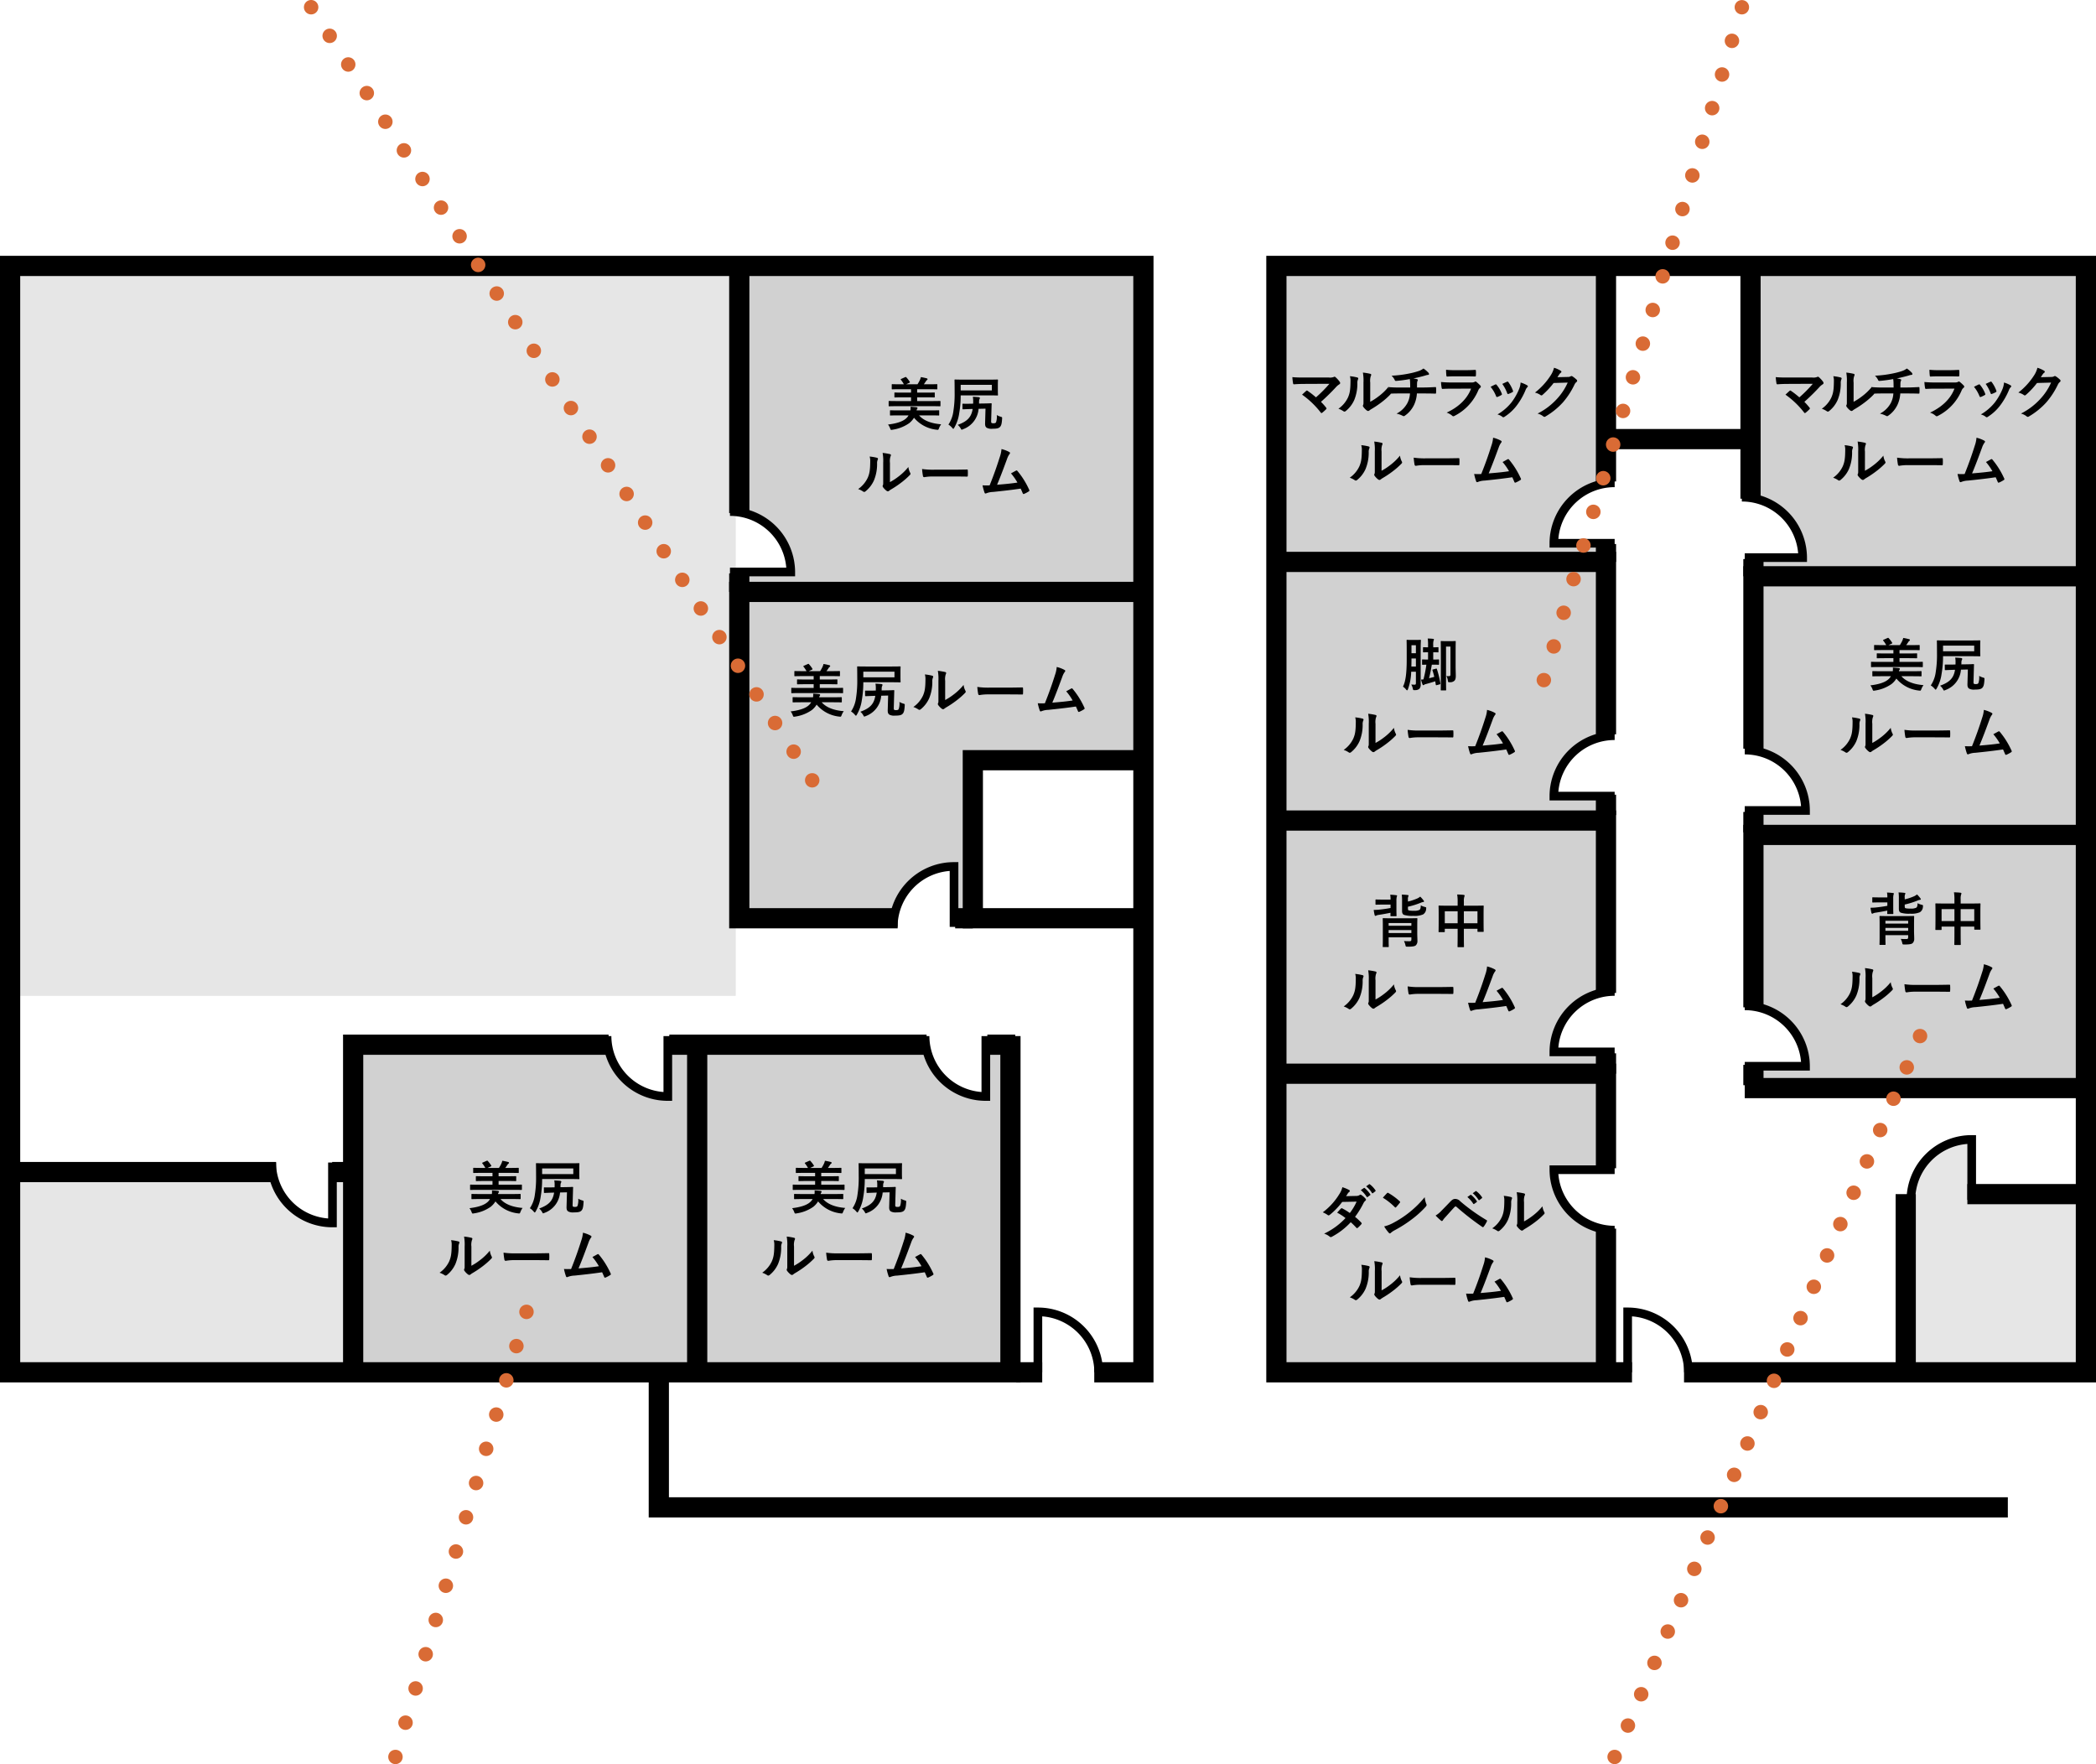 <svg xmlns="http://www.w3.org/2000/svg" width="725.999" height="611.045" viewBox="0 0 725.999 611.045"><defs><style>.cls-1{fill:#e6e6e6;}.cls-2{fill:#d1d1d1;}.cls-3{fill:#d96b35;}</style></defs><g id="レイヤー_2" data-name="レイヤー 2"><g id="レイヤー_2-2" data-name="レイヤー 2"><path class="cls-1" d="M722.499,475.327H660.093l0-59.722c3.722-12.393,10.462-20.589,22.85-20.93l0,18.454h39.555Z"/><path class="cls-1" d="M4.897,405.969v69.357H122.323V405.969H115.05V423.594c-9.589-.297-17.08-5.086-20.951-17.625Z"/><rect class="cls-1" x="2.499" y="94.1" width="252.35" height="250.833"/><path class="cls-2" d="M393.041,202.033H259.07v-2.53H275.298v-1.387a22.372,22.372,0,0,0-16.229-21.438V95.095H393.041Z"/><path class="cls-2" d="M626.786,370.707V369.32a22.374,22.374,0,0,0-16.443-21.499V292.178H719.494v81.716H610.343v-3.188Z"/><path class="cls-2" d="M626.786,282.119v-1.387a22.374,22.374,0,0,0-16.443-21.499V202.595H719.494v83.611H610.343V282.119Z"/><path class="cls-2" d="M719.494,196.623H610.343v-2.096H625.785V193.139a22.374,22.374,0,0,0-16.444-21.499V95.095h110.153Z"/><path class="cls-2" d="M553.264,95.095v71.568a22.374,22.374,0,0,0-16.443,21.499v1.387h16.443V191.646H445.113V95.095Z"/><path class="cls-2" d="M536.82,275.755v1.387h16.443v4.087H445.113V197.618H553.264V254.256A22.374,22.374,0,0,0,536.82,275.755Z"/><path class="cls-2" d="M536.82,364.343v1.387h16.443v3.188H445.113V287.202H553.264V342.844A22.374,22.374,0,0,0,536.82,364.343Z"/><path class="cls-2" d="M445.113,374.89H553.264v28.876H536.82v1.387a22.374,22.374,0,0,0,16.443,21.499v45.689H445.113Z"/><path class="cls-2" d="M231.316,381.185h1.396V364.84h5.772v107.5H125.327v-107.5h84.361A22.466,22.466,0,0,0,231.316,381.185Z"/><path class="cls-2" d="M244.492,472.34v-107.5h75.349a22.466,22.466,0,0,0,21.629,16.345h1.396V364.84h4.12v107.5Z"/><path class="cls-2" d="M333.959,260.327v54.745h-2.109V298.727h-1.396a22.466,22.466,0,0,0-21.629,16.345H259.07V208.005H393.041v52.321Z"/><polygon points="399.545 478.827 379.022 478.827 379.022 471.827 392.545 471.827 392.545 95.609 7 95.609 7 471.827 346.489 471.827 346.489 358.868 353.489 358.868 353.489 478.827 0 478.827 0 88.609 399.545 88.609 399.545 478.827"/><rect x="351.984" y="471.827" width="9.013" height="7"/><polygon points="725.999 478.827 583.305 478.827 583.305 471.827 718.999 471.827 718.999 95.609 445.609 95.609 445.609 471.827 565.28 471.827 565.28 478.827 438.609 478.827 438.609 88.609 725.999 88.609 725.999 478.827"/><polygon points="559.768 404.655 552.768 404.655 552.768 375.404 441.827 375.404 441.827 368.404 559.768 368.404 559.768 404.655"/><polygon points="559.768 343.938 552.768 343.938 552.768 287.715 442.412 287.715 442.412 280.715 559.768 280.715 559.768 343.938"/><polygon points="559.768 254.354 552.768 254.354 552.768 198.132 442.412 198.132 442.412 191.132 559.768 191.132 559.768 254.354"/><rect x="604.335" y="373.38" width="117.445" height="7"/><polygon points="610.839 348.915 603.839 348.915 603.839 285.693 721.194 285.693 721.194 292.693 610.839 292.693 610.839 348.915"/><polygon points="610.839 259.331 603.839 259.331 603.839 196.109 721.194 196.109 721.194 203.109 610.839 203.109 610.839 259.331"/><rect x="552.768" y="425.558" width="7" height="49.842"/><rect x="4.897" y="402.469" width="90.731" height="7"/><rect x="115.05" y="402.469" width="9.618" height="7"/><polygon points="125.823 475.797 118.823 475.797 118.823 358.354 210.788 358.354 210.788 365.354 125.823 365.354 125.823 475.797"/><polygon points="244.988 475.797 237.988 475.797 237.988 358.354 320.941 358.354 320.941 365.354 244.988 365.354 244.988 475.797"/><rect x="252.566" y="92.542" width="7" height="85.168"/><polygon points="310.927 321.558 252.566 321.558 252.566 201.519 396.154 201.519 396.154 208.519 259.566 208.519 259.566 314.558 310.927 314.558 310.927 321.558"/><polygon points="395.75 321.558 333.463 321.558 333.463 259.813 394.943 259.813 394.943 266.813 340.463 266.813 340.463 314.558 395.75 314.558 395.75 321.558"/><path d="M331.954,321.044h-3V301.672a19.507,19.507,0,0,0-18.056,19.373h-3a22.518,22.518,0,0,1,22.556-22.429h1.5Z"/><path d="M275.402,199.616H252.846v-3h19.498a19.532,19.532,0,0,0-19.498-17.93v-3a22.519,22.519,0,0,1,22.556,22.43Z"/><path d="M232.816,381.297h-1.5a22.518,22.518,0,0,1-22.556-22.429h3a19.507,19.507,0,0,0,18.056,19.373V358.868h3Z"/><path d="M116.655,425.094h-1.5A22.518,22.518,0,0,1,92.599,402.665h3a19.508,19.508,0,0,0,18.056,19.373V402.665h3Z"/><path d="M342.969,381.297h-1.5a22.518,22.518,0,0,1-22.556-22.429h3a19.508,19.508,0,0,0,18.056,19.373V358.868h3Z"/><path d="M382.051,475.327h-3a19.508,19.508,0,0,0-18.056-19.373v19.373h-3V452.897h1.5A22.519,22.519,0,0,1,382.051,475.327Z"/><path d="M586.334,475.327h-3a19.508,19.508,0,0,0-18.056-19.373v19.373h-3V452.897h1.5A22.519,22.519,0,0,1,586.334,475.327Z"/><path d="M684.444,415.604h-3V396.232a19.508,19.508,0,0,0-18.056,19.373h-3a22.518,22.518,0,0,1,22.556-22.429h1.5Z"/><path d="M626.891,370.819h-22.556v-3h19.498a19.531,19.531,0,0,0-19.498-17.929v-3a22.518,22.518,0,0,1,22.556,22.429Z"/><path d="M626.891,282.232h-22.556v-3h19.498a19.531,19.531,0,0,0-19.498-17.929v-3a22.518,22.518,0,0,1,22.556,22.429Z"/><path d="M625.889,194.639H604.335v-3h18.497a19.532,19.532,0,0,0-19.498-17.93v-3a22.519,22.519,0,0,1,22.556,22.43Z"/><path d="M559.272,365.843H536.716v-1.5A22.519,22.519,0,0,1,559.272,341.913v3a19.532,19.532,0,0,0-19.498,17.93H559.272Z"/><path d="M559.272,427.583a22.519,22.519,0,0,1-22.556-22.43v-1.5H559.272v3H539.774A19.532,19.532,0,0,0,559.272,424.583Z"/><path d="M559.272,277.255H536.716v-1.5A22.519,22.519,0,0,1,559.272,253.325v3A19.532,19.532,0,0,0,539.774,274.255H559.272Z"/><path d="M559.272,189.662H536.716v-1.5A22.519,22.519,0,0,1,559.272,165.733v3a19.532,19.532,0,0,0-19.498,17.93H559.272Z"/><rect x="330.847" y="314.558" width="6.116" height="7"/><rect x="252.566" y="198.613" width="7" height="6.406"/><rect x="231.838" y="358.354" width="9.65" height="7"/><rect x="341.991" y="358.354" width="9.65" height="7"/><rect x="656.594" y="413.613" width="7" height="60.979"/><rect x="681.442" y="410.113" width="40.056" height="7"/><rect x="552.768" y="364.84" width="7" height="7.063"/><rect x="552.768" y="275.257" width="7" height="7.063"/><rect x="603.839" y="281.229" width="7" height="7.063"/><rect x="603.839" y="368.822" width="7" height="7.063"/><rect x="552.768" y="188.431" width="7" height="6.201"/><rect x="552.768" y="93.104" width="7" height="73.658"/><rect x="602.837" y="93.104" width="7" height="79.63"/><rect x="603.839" y="193.637" width="7" height="5.972"/><polygon points="695.461 525.609 224.699 525.609 224.699 476.274 231.699 476.274 231.699 518.609 695.461 518.609 695.461 525.609"/><rect x="557.097" y="148.593" width="48.885" height="7"/><path d="M284.613,243.247c1.531,1.771,4.149,2.808,7.654,3.086a5.277,5.277,0,0,0-.745,1.374c-.181.418-.201.538-.443.538-.101,0-.242-.021-.423-.04a11.814,11.814,0,0,1-7.795-4.142,7.3,7.3,0,0,1-1.652,1.871,13.366,13.366,0,0,1-5.76,2.271,2.302,2.302,0,0,1-.423.06c-.242,0-.282-.119-.443-.538a4.795,4.795,0,0,0-.725-1.313c2.558-.299,4.753-.896,6.042-1.932a3.978,3.978,0,0,0,1.067-1.234H277.402c-1.873,0-2.518.039-2.639.039-.201,0-.221-.02-.221-.219v-1.374c0-.199.02-.219.221-.219.121,0,.766.04,2.639.04h4.209a4.949,4.949,0,0,0,.041-1.255c.685.04,1.45.1,2.034.159.242.04.383.119.383.279a.496.496,0,0,1-.141.338,1.157,1.157,0,0,0-.181.479h4.995c1.853,0,2.498-.04,2.618-.04.202,0,.222.02.222.219v1.374c0,.199-.02.219-.222.219-.121,0-.765-.039-2.618-.039Zm-7.795-3.187c-1.793,0-2.397.04-2.518.04-.201,0-.221-.021-.221-.239v-1.394c0-.199.02-.219.221-.219.121,0,.725.039,2.518.039h5.015v-1.294h-2.8c-1.954,0-2.638.04-2.759.04-.181,0-.201-.021-.201-.22v-1.274c0-.199.02-.219.201-.219.121,0,.806.04,2.759.04h2.8v-1.175h-3.746c-1.954,0-2.598.04-2.719.04-.202,0-.222-.021-.222-.22v-1.334c0-.219.02-.239.222-.239.121,0,.765.04,2.719.04h1.269a10.498,10.498,0,0,0-.967-1.474.404.404,0,0,1-.141-.219c0-.06.06-.119.201-.179l1.35-.598c.242-.1.282-.08.423.079a9.627,9.627,0,0,1,1.128,1.474c.141.239.141.279-.141.418l-1.087.498h3.948a13.191,13.191,0,0,0,.826-1.474,5.401,5.401,0,0,0,.342-1.016,20.776,20.776,0,0,1,2.055.438c.161.06.262.14.262.278a.402.402,0,0,1-.222.319,1.279,1.279,0,0,0-.342.398c-.201.318-.463.696-.725,1.055h1.752c1.934,0,2.578-.04,2.699-.04.202,0,.222.021.222.239v1.334c0,.199-.02.22-.222.22-.121,0-.765-.04-2.699-.04H283.948v1.175h3.122c1.954,0,2.639-.04,2.759-.04.202,0,.222.02.222.219v1.274c0,.199-.02.22-.222.22-.121,0-.806-.04-2.759-.04H283.948v1.294h5.317c1.793,0,2.397-.039,2.518-.039.221,0,.242.02.242.219V239.861c0,.219-.02.239-.242.239-.121,0-.725-.04-2.518-.04Z"/><path d="M299.028,236.714a35.513,35.513,0,0,1-.504,5.735,13.829,13.829,0,0,1-1.712,5.058c-.161.259-.242.398-.342.398-.081,0-.181-.119-.383-.339a5.429,5.429,0,0,0-1.309-1.135,10.777,10.777,0,0,0,1.732-4.72,37.745,37.745,0,0,0,.423-6.451c0-2.828-.04-4.103-.04-4.222,0-.199.02-.219.222-.219.121,0,.826.04,2.779.04h9.044c1.954,0,2.659-.04,2.78-.04.201,0,.222.02.222.219,0,.119-.041.518-.041,1.554v2.011c0,1.016.041,1.394.041,1.533,0,.199-.02.219-.222.219-.121,0-.826-.039-2.78-.039h-9.91Zm6.204,4.262a8.164,8.164,0,0,1-5.358,7.049,1.897,1.897,0,0,1-.483.18c-.141,0-.201-.14-.383-.479a4.261,4.261,0,0,0-1.007-1.194c3.263-1.194,4.713-2.589,5.176-5.516l-.725.02c-1.732.06-2.356.1-2.558.1-.221,0-.242-.02-.242-.219l-.02-1.493c0-.199.02-.22.222-.22.201,0,.826.04,2.578,0l.906-.02c.02-.239.02-.498.02-.776a7.92,7.92,0,0,0-.121-1.613c.645.02,1.45.08,2.034.14.242.04.403.119.403.299a1.051,1.051,0,0,1-.161.458,2.524,2.524,0,0,0-.121.955,3.928,3.928,0,0,1-.02.498l1.41-.02c2.014-.021,2.638-.08,2.739-.08.181,0,.242.04.242.239-.041.558-.041,1.035-.061,1.673l-.121,4.241c0,.318,0,.537.121.637a1.143,1.143,0,0,0,.685.14c.524,0,.725-.1.886-.339a6.094,6.094,0,0,0,.262-2.509,6.077,6.077,0,0,0,1.41.598c.483.14.463.179.423.736-.101,1.713-.302,2.35-.745,2.808-.463.479-1.229.598-2.538.598a3.646,3.646,0,0,1-2.014-.318c-.383-.279-.625-.598-.584-1.652l.141-4.979Zm4.592-8.323h-10.796v1.951h10.796Z"/><path d="M322.909,234.047c.342.1.383.339.262.617a2.846,2.846,0,0,0-.242,1.354,14.754,14.754,0,0,1-1.087,5.854,10.275,10.275,0,0,1-2.86,3.743.917.917,0,0,1-.523.259.689.689,0,0,1-.383-.159,7.152,7.152,0,0,0-1.712-.836,9.912,9.912,0,0,0,3.343-3.963c.564-1.355.826-2.449.846-5.636a5.3,5.3,0,0,0-.202-1.673A16.488,16.488,0,0,1,322.909,234.047Zm4.471,8.423a20.491,20.491,0,0,0,2.86-1.852,19.254,19.254,0,0,0,3.525-3.385,5.693,5.693,0,0,0,.624,2.011.989.989,0,0,1,.121.339c0,.139-.081.278-.302.497a25.422,25.422,0,0,1-2.981,2.609,33.585,33.585,0,0,1-3.585,2.389,6.647,6.647,0,0,0-.584.419.644.644,0,0,1-.403.159.864.864,0,0,1-.423-.159,5.79,5.79,0,0,1-1.208-1.215.793.793,0,0,1-.181-.418.604.604,0,0,1,.081-.299c.141-.259.121-.498.121-1.514V235.819a15.724,15.724,0,0,0-.201-3.465,19.511,19.511,0,0,1,2.518.418c.262.06.363.18.363.339a1.261,1.261,0,0,1-.161.497,5.453,5.453,0,0,0-.181,2.211Z"/><path d="M342.239,240.518a16.261,16.261,0,0,0-2.961.239.442.442,0,0,1-.463-.418,21.417,21.417,0,0,1-.302-2.41,26.156,26.156,0,0,0,4.351.239h6.486c1.531,0,3.082-.04,4.632-.06.302-.021.363.04.363.278a14.603,14.603,0,0,1,0,1.872c0,.239-.081.318-.363.299-1.51-.021-3.001-.04-4.491-.04Z"/><path d="M368.739,232.055c.141.1.242.199.242.318a.665.665,0,0,1-.201.398,6.359,6.359,0,0,0-.826,1.653c-1.128,3.046-2.196,5.974-3.464,8.96,3.102-.259,4.793-.418,7.049-.757a19.839,19.839,0,0,0-2.236-3.186c.604-.318,1.188-.657,1.752-.956.222-.119.343-.04.483.12a27.939,27.939,0,0,1,4.069,6.511.48.48,0,0,1,.081.259c0,.12-.081.239-.262.339a10.237,10.237,0,0,1-1.531.816.538.538,0,0,1-.242.06c-.121,0-.221-.1-.282-.278-.242-.558-.463-1.075-.705-1.594-3.223.479-6.284.816-9.567,1.155a6.874,6.874,0,0,0-2.357.478c-.262.12-.483.08-.584-.198a18.458,18.458,0,0,1-.705-2.569c.806.06,1.652.04,2.458.021,1.43-3.564,2.477-6.512,3.525-9.857a10.518,10.518,0,0,0,.584-2.728A11.002,11.002,0,0,1,368.739,232.055Z"/><path d="M318.34,143.879c1.531,1.772,4.149,2.808,7.654,3.086a5.277,5.277,0,0,0-.745,1.374c-.181.418-.201.538-.443.538-.101,0-.242-.02-.423-.04a11.811,11.811,0,0,1-7.795-4.142,7.302,7.302,0,0,1-1.652,1.872,13.365,13.365,0,0,1-5.76,2.27,2.302,2.302,0,0,1-.423.06c-.242,0-.282-.119-.443-.538a4.799,4.799,0,0,0-.725-1.314c2.558-.299,4.753-.896,6.042-1.932a3.967,3.967,0,0,0,1.067-1.234h-3.565c-1.873,0-2.518.04-2.639.04-.201,0-.221-.02-.221-.219v-1.374c0-.199.02-.219.221-.219.121,0,.766.04,2.639.04h4.209a4.948,4.948,0,0,0,.041-1.255c.685.04,1.45.1,2.034.16.242.04.383.119.383.279a.498.498,0,0,1-.141.338,1.153,1.153,0,0,0-.181.478H322.469c1.853,0,2.498-.04,2.618-.04.202,0,.222.02.222.219v1.374c0,.199-.02.219-.222.219-.121,0-.765-.04-2.618-.04Zm-7.795-3.186c-1.793,0-2.397.04-2.518.04-.201,0-.221-.02-.221-.239v-1.394c0-.199.02-.219.221-.219.121,0,.725.04,2.518.04h5.015v-1.294h-2.8c-1.954,0-2.638.04-2.759.04-.181,0-.201-.02-.201-.219V136.172c0-.199.02-.219.201-.219.121,0,.806.04,2.759.04h2.8V134.818H311.814c-1.954,0-2.598.04-2.719.04-.202,0-.222-.02-.222-.219v-1.334c0-.219.02-.239.222-.239.121,0,.765.04,2.719.04h1.269a10.441,10.441,0,0,0-.967-1.474.406.406,0,0,1-.141-.219c0-.06.06-.12.201-.179l1.35-.598c.242-.1.282-.08.423.08a9.58,9.58,0,0,1,1.128,1.474c.141.239.141.279-.141.418l-1.087.498h3.948a13.235,13.235,0,0,0,.826-1.474,5.424,5.424,0,0,0,.342-1.016,20.777,20.777,0,0,1,2.055.438c.161.06.262.14.262.279a.401.401,0,0,1-.222.319,1.29,1.29,0,0,0-.342.398c-.201.318-.463.697-.725,1.055h1.752c1.934,0,2.578-.04,2.699-.04.202,0,.222.02.222.239v1.334c0,.199-.02.219-.222.219-.121,0-.765-.04-2.699-.04h-4.069v1.175h3.122c1.954,0,2.639-.04,2.759-.04.202,0,.222.02.222.219v1.274c0,.199-.02.219-.222.219-.121,0-.806-.04-2.759-.04h-3.122V138.92h5.317c1.793,0,2.397-.04,2.518-.04.221,0,.242.02.242.219v1.394c0,.219-.02.239-.242.239-.121,0-.725-.04-2.518-.04Z"/><path d="M332.755,137.347a35.512,35.512,0,0,1-.504,5.735,13.828,13.828,0,0,1-1.712,5.058c-.161.259-.242.398-.342.398-.081,0-.181-.119-.383-.338a5.407,5.407,0,0,0-1.309-1.135,10.78,10.78,0,0,0,1.732-4.72,37.751,37.751,0,0,0,.423-6.452c0-2.828-.04-4.102-.04-4.221,0-.199.02-.219.222-.219.121,0,.826.04,2.779.04h9.044c1.954,0,2.659-.04,2.78-.04.201,0,.222.02.222.219,0,.119-.041.518-.041,1.553v2.011c0,1.015.041,1.394.041,1.533,0,.199-.02.219-.222.219-.121,0-.826-.04-2.78-.04h-9.91Zm6.204,4.262a8.165,8.165,0,0,1-5.358,7.049,1.889,1.889,0,0,1-.483.179c-.141,0-.201-.139-.383-.478a4.255,4.255,0,0,0-1.007-1.194c3.263-1.195,4.713-2.589,5.176-5.516l-.725.02c-1.732.06-2.356.1-2.558.1-.221,0-.242-.02-.242-.219l-.02-1.493c0-.199.02-.219.222-.219.201,0,.826.04,2.578,0l.906-.02c.02-.239.02-.498.02-.776a7.922,7.922,0,0,0-.121-1.613c.645.02,1.45.08,2.034.14.242.04.403.12.403.299a1.049,1.049,0,0,1-.161.458,2.527,2.527,0,0,0-.121.956,3.938,3.938,0,0,1-.02.498l1.41-.02c2.014-.02,2.638-.08,2.739-.08.181,0,.242.04.242.239-.041.558-.041,1.036-.061,1.673l-.121,4.241c0,.319,0,.538.121.637a1.147,1.147,0,0,0,.685.14c.524,0,.725-.1.886-.339a6.097,6.097,0,0,0,.262-2.509,6.077,6.077,0,0,0,1.41.597c.483.14.463.179.423.737-.101,1.712-.302,2.35-.745,2.808-.463.478-1.229.598-2.538.598a3.64,3.64,0,0,1-2.014-.319c-.383-.279-.625-.597-.584-1.652l.141-4.979Zm4.592-8.324h-10.796v1.952h10.796Z"/><path d="M303.781,158.567c.342.1.383.338.262.617a2.844,2.844,0,0,0-.242,1.354,14.754,14.754,0,0,1-1.087,5.854,10.277,10.277,0,0,1-2.86,3.744.917.917,0,0,1-.523.259.69.69,0,0,1-.383-.16,7.169,7.169,0,0,0-1.712-.836,9.912,9.912,0,0,0,3.343-3.963c.564-1.354.826-2.449.846-5.635a5.295,5.295,0,0,0-.202-1.672A16.384,16.384,0,0,1,303.781,158.567Zm4.471,8.423a20.451,20.451,0,0,0,2.86-1.852,19.221,19.221,0,0,0,3.525-3.385,5.692,5.692,0,0,0,.624,2.011.984.984,0,0,1,.121.338c0,.139-.081.279-.302.498a25.371,25.371,0,0,1-2.981,2.609,33.583,33.583,0,0,1-3.585,2.39,6.586,6.586,0,0,0-.584.418.644.644,0,0,1-.403.159.864.864,0,0,1-.423-.159,5.79,5.79,0,0,1-1.208-1.215.79.79,0,0,1-.181-.418.605.605,0,0,1,.081-.299c.141-.259.121-.498.121-1.513v-6.233a15.723,15.723,0,0,0-.201-3.465,19.421,19.421,0,0,1,2.518.418c.262.06.363.179.363.338a1.267,1.267,0,0,1-.161.498,5.444,5.444,0,0,0-.181,2.21Z"/><path d="M323.11,165.039a16.302,16.302,0,0,0-2.961.239.441.441,0,0,1-.463-.418,21.36,21.36,0,0,1-.302-2.41,26.161,26.161,0,0,0,4.351.239H330.22c1.531,0,3.082-.04,4.633-.06.302-.02.362.04.362.279a14.419,14.419,0,0,1,0,1.872c0,.239-.081.319-.362.299-1.511-.02-3.001-.04-4.492-.04Z"/><path d="M349.61,156.576c.141.099.242.199.242.318a.668.668,0,0,1-.201.398,6.372,6.372,0,0,0-.826,1.653c-1.128,3.046-2.195,5.974-3.464,8.96,3.102-.259,4.794-.418,7.05-.757a19.844,19.844,0,0,0-2.236-3.186c.604-.318,1.188-.657,1.752-.956.221-.12.342-.04.483.12a27.949,27.949,0,0,1,4.068,6.511.477.477,0,0,1,.081.259c0,.12-.081.239-.262.338a10.183,10.183,0,0,1-1.531.817.545.545,0,0,1-.242.06c-.121,0-.222-.1-.282-.279-.242-.558-.463-1.075-.705-1.593-3.223.478-6.284.816-9.567,1.155a6.833,6.833,0,0,0-2.356.478c-.262.119-.483.08-.584-.199a18.384,18.384,0,0,1-.705-2.569c.806.06,1.651.04,2.457.02,1.43-3.564,2.478-6.512,3.525-9.857a10.51,10.51,0,0,0,.584-2.728A11.003,11.003,0,0,1,349.61,156.576Z"/><path d="M658.602,234.226c1.531,1.772,4.149,2.808,7.654,3.086a5.277,5.277,0,0,0-.745,1.374c-.181.418-.201.538-.443.538-.101,0-.242-.02-.423-.04a11.812,11.812,0,0,1-7.795-4.142,7.302,7.302,0,0,1-1.652,1.872,13.365,13.365,0,0,1-5.76,2.27,2.314,2.314,0,0,1-.423.06c-.242,0-.282-.12-.443-.538a4.799,4.799,0,0,0-.725-1.314c2.558-.299,4.753-.896,6.042-1.932a3.967,3.967,0,0,0,1.067-1.234h-3.565c-1.873,0-2.518.04-2.639.04-.201,0-.221-.02-.221-.219v-1.374c0-.199.02-.219.221-.219.121,0,.766.04,2.639.04h4.209a4.948,4.948,0,0,0,.041-1.255c.685.04,1.45.1,2.034.16.242.04.383.119.383.279a.498.498,0,0,1-.141.338,1.154,1.154,0,0,0-.181.478h4.995c1.853,0,2.498-.04,2.618-.04.202,0,.222.02.222.219v1.374c0,.199-.02.219-.222.219-.121,0-.765-.04-2.618-.04Zm-7.795-3.186c-1.793,0-2.397.04-2.518.04-.201,0-.221-.02-.221-.239v-1.394c0-.199.02-.219.221-.219.121,0,.725.04,2.518.04h5.015v-1.294h-2.8c-1.954,0-2.638.04-2.759.04-.181,0-.201-.02-.201-.219v-1.274c0-.199.02-.219.201-.219.121,0,.806.04,2.759.04h2.8v-1.175h-3.746c-1.954,0-2.598.04-2.719.04-.202,0-.222-.02-.222-.219v-1.334c0-.219.02-.239.222-.239.121,0,.765.04,2.719.04h1.269a10.44,10.44,0,0,0-.967-1.474.406.406,0,0,1-.141-.219c0-.06.06-.12.201-.179l1.35-.598c.242-.1.282-.08.423.08a9.58,9.58,0,0,1,1.128,1.474c.141.239.141.279-.141.418l-1.087.498h3.948a13.236,13.236,0,0,0,.826-1.474,5.412,5.412,0,0,0,.342-1.016,20.638,20.638,0,0,1,2.055.438c.161.06.262.139.262.278a.401.401,0,0,1-.222.319,1.29,1.29,0,0,0-.342.398c-.201.318-.463.697-.725,1.055h1.752c1.934,0,2.578-.04,2.699-.04.202,0,.222.02.222.239v1.334c0,.199-.02.219-.222.219-.121,0-.765-.04-2.699-.04h-4.069V226.34h3.122c1.954,0,2.639-.04,2.759-.04.202,0,.222.02.222.219v1.274c0,.199-.02.219-.222.219-.121,0-.806-.04-2.759-.04h-3.122v1.294h5.317c1.793,0,2.397-.04,2.518-.04.221,0,.242.02.242.219v1.394c0,.219-.02.239-.242.239-.121,0-.725-.04-2.518-.04Z"/><path d="M673.017,227.694a35.513,35.513,0,0,1-.504,5.735,13.828,13.828,0,0,1-1.712,5.058c-.161.259-.242.398-.342.398-.081,0-.181-.119-.383-.338a5.407,5.407,0,0,0-1.309-1.135,10.78,10.78,0,0,0,1.732-4.72,37.752,37.752,0,0,0,.423-6.452c0-2.828-.04-4.102-.04-4.221,0-.199.02-.219.222-.219.121,0,.826.04,2.779.04h9.044c1.954,0,2.659-.04,2.78-.04.201,0,.222.02.222.219,0,.119-.041.518-.041,1.553v2.011c0,1.015.041,1.394.041,1.533,0,.199-.02.219-.222.219-.121,0-.826-.04-2.78-.04h-9.91Zm6.204,4.262a8.165,8.165,0,0,1-5.358,7.049,1.889,1.889,0,0,1-.483.179c-.141,0-.201-.139-.383-.478a4.255,4.255,0,0,0-1.007-1.194c3.263-1.195,4.713-2.589,5.176-5.516l-.725.02c-1.732.06-2.356.1-2.558.1-.221,0-.242-.02-.242-.219l-.02-1.493c0-.199.02-.219.222-.219.201,0,.826.04,2.578,0l.906-.02c.02-.239.02-.498.02-.776a7.915,7.915,0,0,0-.121-1.613c.645.02,1.45.08,2.034.139.242.04.403.12.403.299a1.049,1.049,0,0,1-.161.458,2.527,2.527,0,0,0-.121.956,3.936,3.936,0,0,1-.02.498l1.41-.02c2.014-.02,2.638-.08,2.739-.08.181,0,.242.04.242.239-.041.558-.041,1.036-.061,1.673l-.121,4.241c0,.319,0,.538.121.637a1.147,1.147,0,0,0,.685.14c.524,0,.725-.1.886-.339a6.097,6.097,0,0,0,.262-2.509,6.077,6.077,0,0,0,1.41.597c.483.14.463.179.423.737-.101,1.712-.302,2.35-.745,2.808-.463.478-1.229.598-2.538.598a3.64,3.64,0,0,1-2.014-.319c-.383-.279-.625-.597-.584-1.652l.141-4.979ZM683.813,223.632h-10.796v1.952H683.813Z"/><path d="M644.043,248.915c.342.1.383.338.262.617a2.845,2.845,0,0,0-.242,1.354,14.754,14.754,0,0,1-1.087,5.854A10.277,10.277,0,0,1,640.115,260.484a.917.917,0,0,1-.523.259.692.692,0,0,1-.383-.159,7.151,7.151,0,0,0-1.712-.836,9.912,9.912,0,0,0,3.343-3.963c.564-1.354.826-2.449.846-5.635a5.3,5.3,0,0,0-.202-1.673A16.427,16.427,0,0,1,644.043,248.915Zm4.471,8.423a20.489,20.489,0,0,0,2.86-1.852,19.241,19.241,0,0,0,3.525-3.385,5.692,5.692,0,0,0,.624,2.011.984.984,0,0,1,.121.338c0,.139-.081.279-.302.498a25.37,25.37,0,0,1-2.981,2.609,33.508,33.508,0,0,1-3.585,2.389,6.669,6.669,0,0,0-.584.418.644.644,0,0,1-.403.159.864.864,0,0,1-.423-.159,5.791,5.791,0,0,1-1.208-1.215.79.79,0,0,1-.181-.418.606.606,0,0,1,.081-.299c.141-.259.121-.498.121-1.513v-6.233a15.724,15.724,0,0,0-.201-3.465,19.421,19.421,0,0,1,2.518.418c.262.06.363.179.363.338a1.263,1.263,0,0,1-.161.498,5.448,5.448,0,0,0-.181,2.21Z"/><path d="M663.372,255.386a16.302,16.302,0,0,0-2.961.239.441.441,0,0,1-.463-.418,21.36,21.36,0,0,1-.302-2.41,26.162,26.162,0,0,0,4.351.239h6.485c1.531,0,3.082-.04,4.633-.06.302-.02.362.04.362.279a14.42,14.42,0,0,1,0,1.872c0,.239-.081.319-.362.299-1.511-.02-3.001-.04-4.492-.04Z"/><path d="M689.872,246.923c.141.099.242.199.242.318a.668.668,0,0,1-.201.398,6.372,6.372,0,0,0-.826,1.653c-1.128,3.046-2.195,5.974-3.464,8.96,3.102-.259,4.794-.418,7.05-.757a19.844,19.844,0,0,0-2.236-3.186c.604-.318,1.188-.657,1.752-.956.221-.12.342-.04.483.12a27.949,27.949,0,0,1,4.068,6.511.477.477,0,0,1,.081.259c0,.12-.081.239-.262.339a10.224,10.224,0,0,1-1.531.816.544.544,0,0,1-.242.06c-.121,0-.222-.1-.282-.279-.242-.558-.463-1.075-.705-1.593-3.223.478-6.284.816-9.567,1.155a6.848,6.848,0,0,0-2.356.478c-.262.12-.483.08-.584-.199a18.386,18.386,0,0,1-.705-2.569c.806.06,1.651.04,2.457.02,1.43-3.564,2.478-6.512,3.525-9.857a10.511,10.511,0,0,0,.584-2.728A11.002,11.002,0,0,1,689.872,246.923Z"/><path d="M285.116,415.314c1.531,1.772,4.149,2.808,7.654,3.086a5.277,5.277,0,0,0-.745,1.374c-.181.418-.201.538-.443.538-.101,0-.242-.02-.423-.04A11.811,11.811,0,0,1,283.364,416.13a7.302,7.302,0,0,1-1.652,1.872,13.365,13.365,0,0,1-5.76,2.27,2.301,2.301,0,0,1-.423.06c-.242,0-.282-.119-.443-.538a4.799,4.799,0,0,0-.725-1.314c2.558-.299,4.753-.896,6.042-1.932a3.967,3.967,0,0,0,1.067-1.234h-3.565c-1.873,0-2.518.04-2.639.04-.201,0-.221-.02-.221-.219v-1.374c0-.199.02-.219.221-.219.121,0,.766.04,2.639.04H282.115a4.948,4.948,0,0,0,.041-1.255c.685.04,1.45.1,2.034.16.242.04.383.119.383.279a.498.498,0,0,1-.141.338,1.154,1.154,0,0,0-.181.478h4.995c1.853,0,2.498-.04,2.618-.04.202,0,.222.02.222.219v1.374c0,.199-.02.219-.222.219-.121,0-.765-.04-2.618-.04Zm-7.795-3.186c-1.793,0-2.397.04-2.518.04-.201,0-.221-.02-.221-.239v-1.394c0-.199.02-.219.221-.219.121,0,.725.04,2.518.04h5.015v-1.294h-2.8c-1.954,0-2.638.04-2.759.04-.181,0-.201-.02-.201-.219v-1.274c0-.199.02-.219.201-.219.121,0,.806.04,2.759.04h2.8V406.253h-3.746c-1.954,0-2.598.04-2.719.04-.202,0-.222-.02-.222-.219v-1.334c0-.219.02-.239.222-.239.121,0,.765.04,2.719.04h1.269a10.44,10.44,0,0,0-.967-1.474.406.406,0,0,1-.141-.219c0-.06.06-.12.201-.179l1.35-.598c.242-.1.282-.08.423.08a9.581,9.581,0,0,1,1.128,1.474c.141.239.141.279-.141.418l-1.087.498h3.948a13.236,13.236,0,0,0,.826-1.474,5.425,5.425,0,0,0,.342-1.016,20.778,20.778,0,0,1,2.055.438c.161.06.262.14.262.279a.401.401,0,0,1-.222.319,1.29,1.29,0,0,0-.342.398c-.201.318-.463.697-.725,1.055h1.752c1.934,0,2.578-.04,2.699-.04.202,0,.222.02.222.239v1.334c0,.199-.02.219-.222.219-.121,0-.765-.04-2.699-.04h-4.069v1.175h3.122c1.954,0,2.639-.04,2.759-.04.202,0,.222.02.222.219v1.274c0,.199-.02.219-.222.219-.121,0-.806-.04-2.759-.04h-3.122v1.294h5.317c1.793,0,2.397-.04,2.518-.04.221,0,.242.02.242.219v1.394c0,.219-.02.239-.242.239-.121,0-.725-.04-2.518-.04Z"/><path d="M299.531,408.782a35.513,35.513,0,0,1-.504,5.735,13.828,13.828,0,0,1-1.712,5.058c-.161.259-.242.398-.342.398-.081,0-.181-.119-.383-.338a5.407,5.407,0,0,0-1.309-1.135,10.78,10.78,0,0,0,1.732-4.72,37.752,37.752,0,0,0,.423-6.452c0-2.828-.04-4.102-.04-4.221,0-.199.02-.219.222-.219.121,0,.826.04,2.779.04h9.044c1.954,0,2.659-.04,2.78-.04.201,0,.222.02.222.219,0,.119-.041.518-.041,1.553v2.011c0,1.015.041,1.394.041,1.533,0,.199-.02.219-.222.219-.121,0-.826-.04-2.78-.04h-9.91Zm6.204,4.262a8.165,8.165,0,0,1-5.358,7.049,1.889,1.889,0,0,1-.483.179c-.141,0-.201-.139-.383-.478a4.255,4.255,0,0,0-1.007-1.194c3.263-1.195,4.713-2.589,5.176-5.516l-.725.02c-1.732.06-2.356.1-2.558.1-.221,0-.242-.02-.242-.219l-.02-1.493c0-.199.02-.219.222-.219.201,0,.826.04,2.578,0l.906-.02c.02-.239.02-.498.02-.776a7.922,7.922,0,0,0-.121-1.613c.645.02,1.45.08,2.034.14.242.04.403.12.403.299a1.049,1.049,0,0,1-.161.458,2.527,2.527,0,0,0-.121.956,3.936,3.936,0,0,1-.02.498l1.41-.02c2.014-.02,2.638-.08,2.739-.08.181,0,.242.04.242.239-.041.558-.041,1.036-.061,1.673l-.121,4.241c0,.319,0,.538.121.637a1.147,1.147,0,0,0,.685.14c.524,0,.725-.1.886-.339a6.097,6.097,0,0,0,.262-2.509,6.077,6.077,0,0,0,1.41.597c.483.14.463.179.423.737-.101,1.712-.302,2.35-.745,2.808-.463.478-1.229.598-2.538.598a3.64,3.64,0,0,1-2.014-.319c-.383-.279-.625-.597-.584-1.652l.141-4.979Zm4.592-8.324h-10.796v1.952h10.796Z"/><path d="M270.557,430.003c.342.1.383.338.262.617a2.845,2.845,0,0,0-.242,1.354,14.754,14.754,0,0,1-1.087,5.854,10.277,10.277,0,0,1-2.86,3.744.917.917,0,0,1-.523.259.69.69,0,0,1-.383-.16,7.17,7.17,0,0,0-1.712-.836,9.912,9.912,0,0,0,3.343-3.963c.564-1.354.826-2.449.846-5.635a5.295,5.295,0,0,0-.202-1.672A16.383,16.383,0,0,1,270.557,430.003Zm4.471,8.423a20.45,20.45,0,0,0,2.86-1.852,19.221,19.221,0,0,0,3.525-3.385,5.692,5.692,0,0,0,.624,2.011.984.984,0,0,1,.121.338c0,.139-.081.279-.302.498a25.37,25.37,0,0,1-2.981,2.609,33.581,33.581,0,0,1-3.585,2.39,6.589,6.589,0,0,0-.584.418.644.644,0,0,1-.403.159.864.864,0,0,1-.423-.159,5.791,5.791,0,0,1-1.208-1.215.79.79,0,0,1-.181-.418.606.606,0,0,1,.081-.299c.141-.259.121-.498.121-1.513v-6.233a15.724,15.724,0,0,0-.201-3.465,19.421,19.421,0,0,1,2.518.418c.262.06.363.179.363.338a1.267,1.267,0,0,1-.161.498,5.444,5.444,0,0,0-.181,2.21Z"/><path d="M289.886,436.474a16.302,16.302,0,0,0-2.961.239.441.441,0,0,1-.463-.418,21.36,21.36,0,0,1-.302-2.41,26.162,26.162,0,0,0,4.351.239h6.485c1.531,0,3.082-.04,4.633-.06.302-.02.362.04.362.279a14.423,14.423,0,0,1,0,1.872c0,.239-.081.319-.362.299-1.511-.02-3.001-.04-4.492-.04Z"/><path d="M316.386,428.011c.141.099.242.199.242.318a.668.668,0,0,1-.201.398,6.372,6.372,0,0,0-.826,1.653c-1.128,3.046-2.195,5.974-3.464,8.96,3.102-.259,4.794-.418,7.05-.757a19.845,19.845,0,0,0-2.236-3.186c.604-.318,1.188-.657,1.752-.956.221-.12.342-.04.483.12a27.949,27.949,0,0,1,4.068,6.511.477.477,0,0,1,.081.259c0,.12-.081.239-.262.338a10.183,10.183,0,0,1-1.531.817.545.545,0,0,1-.242.06c-.121,0-.222-.1-.282-.279-.242-.558-.463-1.075-.705-1.593-3.223.478-6.284.816-9.567,1.155a6.833,6.833,0,0,0-2.356.478c-.262.119-.483.08-.584-.199a18.386,18.386,0,0,1-.705-2.569c.806.06,1.651.04,2.457.02,1.43-3.564,2.478-6.512,3.525-9.857a10.511,10.511,0,0,0,.584-2.728A11.003,11.003,0,0,1,316.386,428.011Z"/><path d="M173.364,415.314c1.531,1.772,4.149,2.808,7.654,3.086a5.27,5.27,0,0,0-.745,1.374c-.181.418-.202.538-.443.538-.101,0-.242-.02-.423-.04a11.812,11.812,0,0,1-7.795-4.142,7.3,7.3,0,0,1-1.651,1.872,13.365,13.365,0,0,1-5.761,2.27,2.297,2.297,0,0,1-.423.06c-.242,0-.282-.119-.443-.538a4.798,4.798,0,0,0-.725-1.314c2.558-.299,4.753-.896,6.042-1.932a3.974,3.974,0,0,0,1.068-1.234h-3.565c-1.873,0-2.518.04-2.638.04-.202,0-.222-.02-.222-.219v-1.374c0-.199.02-.219.222-.219.121,0,.765.04,2.638.04h4.21a4.94,4.94,0,0,0,.04-1.255c.685.04,1.45.1,2.034.16.242.04.383.119.383.279a.497.497,0,0,1-.141.338,1.16,1.16,0,0,0-.181.478h4.995c1.853,0,2.498-.04,2.619-.04.201,0,.221.02.221.219v1.374c0,.199-.02.219-.221.219-.121,0-.766-.04-2.619-.04Zm-7.795-3.186c-1.792,0-2.397.04-2.518.04-.201,0-.222-.02-.222-.239v-1.394c0-.199.02-.219.222-.219.121,0,.725.04,2.518.04H170.585v-1.294H167.785c-1.954,0-2.639.04-2.76.04-.181,0-.201-.02-.201-.219v-1.274c0-.199.02-.219.201-.219.121,0,.806.04,2.76.04H170.585V406.253h-3.746c-1.954,0-2.598.04-2.719.04-.201,0-.221-.02-.221-.219v-1.334c0-.219.02-.239.221-.239.121,0,.766.04,2.719.04h1.269a10.484,10.484,0,0,0-.967-1.474.405.405,0,0,1-.141-.219c0-.06.061-.12.201-.179l1.349-.598c.242-.1.282-.08.423.08a9.596,9.596,0,0,1,1.128,1.474c.141.239.141.279-.141.418l-1.088.498h3.948a13.197,13.197,0,0,0,.826-1.474,5.441,5.441,0,0,0,.343-1.016,20.752,20.752,0,0,1,2.054.438c.161.06.262.14.262.279a.401.401,0,0,1-.221.319,1.295,1.295,0,0,0-.343.398c-.201.318-.463.697-.725,1.055h1.752c1.934,0,2.578-.04,2.699-.04.201,0,.221.02.221.239v1.334c0,.199-.02.219-.221.219-.121,0-.766-.04-2.699-.04H172.7v1.175h3.122c1.954,0,2.638-.04,2.76-.04.201,0,.221.02.221.219v1.274c0,.199-.02.219-.221.219-.121,0-.806-.04-2.76-.04H172.7v1.294h5.317c1.792,0,2.397-.04,2.518-.04.222,0,.242.02.242.219v1.394c0,.219-.02.239-.242.239-.121,0-.725-.04-2.518-.04Z"/><path d="M187.78,408.782a35.541,35.541,0,0,1-.503,5.735,13.833,13.833,0,0,1-1.712,5.058c-.161.259-.242.398-.343.398-.081,0-.181-.119-.383-.338a5.408,5.408,0,0,0-1.309-1.135,10.783,10.783,0,0,0,1.732-4.72,37.807,37.807,0,0,0,.423-6.452c0-2.828-.04-4.102-.04-4.221,0-.199.02-.219.221-.219.121,0,.826.04,2.78.04h9.043c1.954,0,2.659-.04,2.78-.04.201,0,.221.02.221.219,0,.119-.04.518-.04,1.553v2.011c0,1.015.04,1.394.04,1.533,0,.199-.02.219-.221.219-.121,0-.826-.04-2.78-.04h-9.91Zm6.204,4.262a8.164,8.164,0,0,1-5.358,7.049,1.886,1.886,0,0,1-.483.179c-.141,0-.201-.139-.383-.478a4.26,4.26,0,0,0-1.007-1.194c3.263-1.195,4.713-2.589,5.177-5.516l-.725.02c-1.732.06-2.357.1-2.558.1-.222,0-.242-.02-.242-.219l-.02-1.493c0-.199.02-.219.221-.219.202,0,.826.04,2.578,0l.906-.02c.02-.239.02-.498.02-.776a7.89,7.89,0,0,0-.121-1.613c.645.02,1.45.08,2.034.14.242.04.403.12.403.299a1.049,1.049,0,0,1-.161.458,2.527,2.527,0,0,0-.121.956,3.985,3.985,0,0,1-.02.498l1.41-.02c2.014-.02,2.639-.08,2.739-.08.181,0,.242.04.242.239-.04.558-.04,1.036-.06,1.673l-.121,4.241c0,.319,0,.538.121.637a1.147,1.147,0,0,0,.685.14c.524,0,.725-.1.886-.339a6.099,6.099,0,0,0,.262-2.509,6.086,6.086,0,0,0,1.41.597c.483.14.463.179.423.737-.101,1.712-.302,2.35-.745,2.808-.463.478-1.229.598-2.538.598a3.642,3.642,0,0,1-2.014-.319c-.383-.279-.624-.597-.584-1.652l.141-4.979Zm4.592-8.324h-10.796v1.952h10.796Z"/><path d="M158.805,430.003c.343.1.383.338.262.617a2.842,2.842,0,0,0-.242,1.354,14.757,14.757,0,0,1-1.088,5.854,10.269,10.269,0,0,1-2.86,3.744.919.919,0,0,1-.524.259.69.69,0,0,1-.383-.16,7.176,7.176,0,0,0-1.712-.836,9.911,9.911,0,0,0,3.344-3.963c.564-1.354.826-2.449.846-5.635a5.295,5.295,0,0,0-.201-1.672A16.385,16.385,0,0,1,158.805,430.003Zm4.471,8.423a20.449,20.449,0,0,0,2.86-1.852,19.22,19.22,0,0,0,3.525-3.385,5.697,5.697,0,0,0,.625,2.011.979.979,0,0,1,.121.338c0,.139-.081.279-.302.498a25.411,25.411,0,0,1-2.981,2.609,33.541,33.541,0,0,1-3.585,2.39,6.611,6.611,0,0,0-.584.418.643.643,0,0,1-.403.159.864.864,0,0,1-.423-.159,5.773,5.773,0,0,1-1.208-1.215.787.787,0,0,1-.181-.418.608.608,0,0,1,.081-.299c.141-.259.121-.498.121-1.513v-6.233a15.723,15.723,0,0,0-.201-3.465,19.44,19.44,0,0,1,2.518.418c.262.06.362.179.362.338a1.263,1.263,0,0,1-.161.498,5.451,5.451,0,0,0-.181,2.21Z"/><path d="M178.135,436.474a16.294,16.294,0,0,0-2.961.239.441.441,0,0,1-.463-.418,21.405,21.405,0,0,1-.302-2.41,26.165,26.165,0,0,0,4.351.239h6.486c1.531,0,3.082-.04,4.632-.06.302-.02.363.04.363.279a14.596,14.596,0,0,1,0,1.872c0,.239-.081.319-.363.299-1.51-.02-3.001-.04-4.491-.04Z"/><path d="M204.635,428.011c.141.099.242.199.242.318a.666.666,0,0,1-.201.398,6.364,6.364,0,0,0-.826,1.653c-1.128,3.046-2.196,5.974-3.464,8.96,3.102-.259,4.793-.418,7.049-.757a19.843,19.843,0,0,0-2.236-3.186c.604-.318,1.188-.657,1.752-.956.222-.12.343-.04.483.12a27.942,27.942,0,0,1,4.069,6.511.479.479,0,0,1,.081.259c0,.12-.081.239-.262.338a10.195,10.195,0,0,1-1.531.817.545.545,0,0,1-.242.06c-.121,0-.221-.1-.282-.279-.242-.558-.463-1.075-.705-1.593-3.223.478-6.284.816-9.567,1.155a6.835,6.835,0,0,0-2.357.478c-.262.119-.483.08-.584-.199a18.445,18.445,0,0,1-.705-2.569c.806.06,1.652.04,2.458.02,1.43-3.564,2.477-6.512,3.525-9.857a10.521,10.521,0,0,0,.584-2.728A11,11,0,0,1,204.635,428.011Z"/><path d="M469.794,414.241a1.977,1.977,0,0,0,1.108-.299.59.59,0,0,1,.343-.139.696.696,0,0,1,.362.159,6.466,6.466,0,0,1,1.37,1.215.481.481,0,0,1,.161.358.508.508,0,0,1-.221.378,2.515,2.515,0,0,0-.604.757,31.007,31.007,0,0,1-2.961,4.818,17.808,17.808,0,0,1,2.175,2.012.389.389,0,0,1,.121.278.382.382,0,0,1-.121.259,12.215,12.215,0,0,1-1.249,1.255.422.422,0,0,1-.242.1.353.353,0,0,1-.222-.119,22.159,22.159,0,0,0-1.954-1.932,24.505,24.505,0,0,1-6.425,4.978,1.104,1.104,0,0,1-.503.18.605.605,0,0,1-.383-.18,5.731,5.731,0,0,0-1.914-1.015,24.406,24.406,0,0,0,7.412-5.396,16.82,16.82,0,0,0-2.9-1.872c.443-.478.866-.996,1.33-1.414a.384.384,0,0,1,.262-.14.524.524,0,0,1,.201.08,20.312,20.312,0,0,1,2.598,1.593,19.135,19.135,0,0,0,2.356-3.942l-4.995.1a24.178,24.178,0,0,1-4.31,4.48.725.725,0,0,1-.403.179.463.463,0,0,1-.322-.139,8.4,8.4,0,0,0-1.692-.916,22.316,22.316,0,0,0,5.7-6.253,7.308,7.308,0,0,0,1.088-2.449,12.783,12.783,0,0,1,2.356.976.35.35,0,0,1,.222.318.537.537,0,0,1-.242.398,1.68,1.68,0,0,0-.423.418c-.161.279-.282.479-.624.996Zm2.618-2.748c.101-.079.181-.06.302.04a9.208,9.208,0,0,1,1.914,2.131.199.199,0,0,1-.061.318l-.846.617a.212.212,0,0,1-.343-.06,9.894,9.894,0,0,0-2.034-2.31Zm1.793-1.294c.121-.08.181-.06.302.04a8.345,8.345,0,0,1,1.914,2.051.229.229,0,0,1-.061.358l-.806.617a.208.208,0,0,1-.342-.06,9.449,9.449,0,0,0-2.014-2.29Z"/><path d="M480.403,413.305a.378.378,0,0,1,.282-.159.543.543,0,0,1,.262.1,20.973,20.973,0,0,1,3.847,2.827c.121.12.181.199.181.279a.428.428,0,0,1-.121.259c-.302.398-.967,1.194-1.249,1.493-.101.1-.161.159-.242.159s-.161-.06-.262-.159a21.322,21.322,0,0,0-4.109-3.246C479.436,414.321,480.02,413.704,480.403,413.305Zm1.752,10.494a35.24,35.24,0,0,0,11.319-9.12,8.828,8.828,0,0,0,.564,2.33.96.96,0,0,1,.101.378c0,.18-.101.339-.322.598a32.832,32.832,0,0,1-4.633,4.222,43.387,43.387,0,0,1-6.083,3.902,6.987,6.987,0,0,0-1.349.916.561.561,0,0,1-.363.199.525.525,0,0,1-.342-.219,13.795,13.795,0,0,1-1.611-2.211A12.225,12.225,0,0,0,482.155,423.799Z"/><path d="M499.31,419.339c.987-.995,1.974-2.011,2.92-3.007.806-.836,1.188-1.055,1.813-1.055a2.342,2.342,0,0,1,1.752.816,64.02,64.02,0,0,0,9.023,6.472.345.345,0,0,1,.181.537,11.636,11.636,0,0,1-1.047,1.732c-.101.14-.201.219-.302.219a.338.338,0,0,1-.222-.079,91.098,91.098,0,0,1-8.923-6.949.501.501,0,0,0-.322-.14.422.422,0,0,0-.322.159c-.987,1.016-1.893,2.091-3.283,3.604a6.478,6.478,0,0,0-.806,1.016.457.457,0,0,1-.363.259.418.418,0,0,1-.282-.14,23.066,23.066,0,0,1-1.873-1.753A9.225,9.225,0,0,0,499.31,419.339Zm10.01-5.456c.101-.079.181-.06.302.04a9.193,9.193,0,0,1,1.913,2.131.199.199,0,0,1-.06.318l-.846.617a.211.211,0,0,1-.342-.06,9.906,9.906,0,0,0-2.034-2.31Zm1.792-1.294c.121-.08.181-.06.302.04a8.355,8.355,0,0,1,1.914,2.051.229.229,0,0,1-.061.358l-.806.617a.208.208,0,0,1-.342-.06,9.449,9.449,0,0,0-2.014-2.29Z"/><path d="M523.413,414.639c.342.1.383.339.262.617a2.846,2.846,0,0,0-.242,1.354,14.754,14.754,0,0,1-1.087,5.854,10.276,10.276,0,0,1-2.86,3.743.917.917,0,0,1-.523.259.689.689,0,0,1-.383-.159,7.151,7.151,0,0,0-1.712-.836,9.912,9.912,0,0,0,3.343-3.963c.564-1.354.826-2.449.846-5.636a5.29,5.29,0,0,0-.202-1.672A16.396,16.396,0,0,1,523.413,414.639Zm4.471,8.423a20.488,20.488,0,0,0,2.86-1.852,19.253,19.253,0,0,0,3.525-3.385,5.693,5.693,0,0,0,.624,2.011.989.989,0,0,1,.121.339c0,.139-.081.278-.302.497a25.423,25.423,0,0,1-2.981,2.609,33.73,33.73,0,0,1-3.585,2.39,6.486,6.486,0,0,0-.584.418.644.644,0,0,1-.403.159.864.864,0,0,1-.423-.159,5.79,5.79,0,0,1-1.208-1.215.793.793,0,0,1-.181-.418.604.604,0,0,1,.081-.299c.141-.259.121-.498.121-1.514v-6.232a15.723,15.723,0,0,0-.201-3.465,19.51,19.51,0,0,1,2.518.418c.262.06.363.18.363.339a1.269,1.269,0,0,1-.161.498,5.444,5.444,0,0,0-.181,2.21Z"/><path d="M474.081,438.528c.342.1.383.339.262.617a2.846,2.846,0,0,0-.242,1.354,14.754,14.754,0,0,1-1.087,5.854,10.276,10.276,0,0,1-2.86,3.743.917.917,0,0,1-.523.259.689.689,0,0,1-.383-.159,7.151,7.151,0,0,0-1.712-.836,9.912,9.912,0,0,0,3.343-3.963c.564-1.354.826-2.449.846-5.636a5.29,5.29,0,0,0-.202-1.672A16.397,16.397,0,0,1,474.081,438.528Zm4.471,8.423a20.49,20.49,0,0,0,2.86-1.852,19.253,19.253,0,0,0,3.525-3.385,5.693,5.693,0,0,0,.624,2.011.989.989,0,0,1,.121.339c0,.139-.081.278-.302.497a25.423,25.423,0,0,1-2.981,2.609,33.731,33.731,0,0,1-3.585,2.39,6.485,6.485,0,0,0-.584.418.644.644,0,0,1-.403.159.864.864,0,0,1-.423-.159,5.791,5.791,0,0,1-1.208-1.215.793.793,0,0,1-.181-.418.604.604,0,0,1,.081-.299c.141-.259.121-.498.121-1.514v-6.232a15.723,15.723,0,0,0-.201-3.465,19.51,19.51,0,0,1,2.518.418c.262.06.363.18.363.339a1.269,1.269,0,0,1-.161.498,5.444,5.444,0,0,0-.181,2.21Z"/><path d="M492.001,445a16.261,16.261,0,0,0-2.961.239.442.442,0,0,1-.463-.418,21.417,21.417,0,0,1-.302-2.41,26.156,26.156,0,0,0,4.351.239h6.486c1.531,0,3.082-.04,4.632-.06.302-.021.363.04.363.278a14.603,14.603,0,0,1,0,1.872c0,.239-.081.318-.363.299-1.51-.021-3.001-.04-4.491-.04Z"/><path d="M517.092,436.537c.141.1.242.199.242.318a.665.665,0,0,1-.201.398,6.359,6.359,0,0,0-.826,1.653c-1.128,3.046-2.196,5.974-3.464,8.96,3.102-.259,4.793-.418,7.049-.757a19.839,19.839,0,0,0-2.236-3.186c.604-.318,1.188-.657,1.752-.956.222-.119.343-.04.483.12a27.94,27.94,0,0,1,4.069,6.511.48.48,0,0,1,.081.259c0,.12-.081.239-.262.339a10.237,10.237,0,0,1-1.531.816.538.538,0,0,1-.242.06c-.121,0-.221-.1-.282-.278-.242-.558-.463-1.075-.705-1.594-3.223.479-6.284.816-9.567,1.155a6.843,6.843,0,0,0-2.357.479c-.262.119-.483.079-.584-.199a18.459,18.459,0,0,1-.705-2.569c.806.06,1.652.04,2.458.021,1.43-3.564,2.477-6.512,3.525-9.857a10.517,10.517,0,0,0,.584-2.728A11.003,11.003,0,0,1,517.092,436.537Z"/><path d="M481.652,311.597a8.465,8.465,0,0,0-.121-1.693c.665.021,1.37.08,1.994.16.262.02.383.06.383.199a.891.891,0,0,1-.101.338,5.612,5.612,0,0,0-.121,1.414v3.026c0,1.334.04,1.952.04,2.071,0,.219-.02.239-.221.239h-1.672c-.202,0-.222-.021-.222-.239,0-.08.02-.379.02-.956-1.329.279-2.578.498-4.109.737a2.679,2.679,0,0,0-.785.219.579.579,0,0,1-.282.119c-.161,0-.262-.1-.322-.299-.121-.518-.242-1.154-.322-1.752.645-.02,1.148-.04,1.672-.08,1.531-.159,2.82-.338,4.169-.597v-1.175h-2.78c-1.571,0-2.095.039-2.216.039-.201,0-.221-.02-.221-.219v-1.374c0-.199.02-.219.221-.219.121,0,.645.04,2.216.04Zm9.245,11.669c0,.736.061,1.852.061,2.588a2.039,2.039,0,0,1-.544,1.573c-.342.318-1.027.479-2.84.479-.604,0-.645,0-.765-.519a5.152,5.152,0,0,0-.524-1.434c.786.06,1.35.06,1.914.06.523,0,.665-.159.665-.637v-.717h-7.875v.916c0,1.453.041,2.15.041,2.25,0,.199-.02.219-.242.219h-1.611c-.222,0-.242-.02-.242-.219,0-.119.04-.757.04-2.23v-5.058c0-1.474-.04-2.15-.04-2.29,0-.199.02-.219.242-.219.121,0,.785.04,2.739.04h6.042c1.954,0,2.618-.04,2.759-.04.201,0,.222.02.222.219,0,.14-.041.916-.041,2.47Zm-9.91-3.564v.955h7.875v-.955Zm7.875,3.465V322.151h-7.875v1.016Zm-1.188-8.483c0,.418.061.578.302.657a6.756,6.756,0,0,0,1.672.119,4.147,4.147,0,0,0,2.014-.298c.342-.279.443-.678.463-1.573a5.017,5.017,0,0,0,1.37.537c.504.14.564.14.483.657a2.335,2.335,0,0,1-1.068,1.951,7.492,7.492,0,0,1-3.384.498,9.558,9.558,0,0,1-3.202-.338c-.443-.18-.685-.578-.685-1.335v-3.404a16.505,16.505,0,0,0-.101-2.29c.645.02,1.329.06,1.974.139.262.04.383.08.383.199a.694.694,0,0,1-.121.358,2.785,2.785,0,0,0-.101,1.155v.558a19.035,19.035,0,0,0,3.283-1.096,4.41,4.41,0,0,0,.967-.617,9.522,9.522,0,0,1,1.168,1.335c.081.119.161.198.161.298,0,.12-.101.22-.282.239a3.19,3.19,0,0,0-.886.259,27.575,27.575,0,0,1-4.411,1.374Z"/><path d="M504.889,312.374a14.75,14.75,0,0,0-.161-2.549c.745.02,1.551.06,2.236.14.181.02.342.1.342.238a.898.898,0,0,1-.101.398,4.687,4.687,0,0,0-.161,1.613v1.493h3.907c1.934,0,2.598-.04,2.739-.04.202,0,.222.021.222.22,0,.119-.04.736-.04,2.469v2.31c0,3.187.04,3.764.04,3.884,0,.198-.02.219-.222.219h-1.712c-.201,0-.222-.021-.222-.219v-.837h-4.713v2.449c0,2.37.04,3.584.04,3.684,0,.199-.02.22-.221.22h-1.793c-.201,0-.221-.021-.221-.22,0-.119.04-1.294.04-3.644v-2.489h-4.451v.916c0,.219-.02.239-.222.239h-1.712c-.202,0-.222-.021-.222-.239,0-.119.04-.717.04-3.902v-2.052c0-2.031-.04-2.668-.04-2.787,0-.199.02-.22.222-.22.141,0,.806.04,2.739.04h3.646Zm-4.451,7.407h4.451v-4.142h-4.451Zm6.606-4.142v4.142h4.713v-4.142Z"/><path d="M471.967,337.776c.343.1.383.338.262.617a2.84,2.84,0,0,0-.242,1.354,14.757,14.757,0,0,1-1.088,5.854,10.271,10.271,0,0,1-2.86,3.744.919.919,0,0,1-.524.259.696.696,0,0,1-.383-.159,7.158,7.158,0,0,0-1.712-.837,9.911,9.911,0,0,0,3.344-3.963c.564-1.354.826-2.449.846-5.635a5.301,5.301,0,0,0-.201-1.673A16.37,16.37,0,0,1,471.967,337.776Zm4.471,8.423a20.489,20.489,0,0,0,2.86-1.852,19.227,19.227,0,0,0,3.525-3.386,5.697,5.697,0,0,0,.625,2.012.973.973,0,0,1,.121.338c0,.14-.081.279-.302.498a25.36,25.36,0,0,1-2.981,2.608A33.396,33.396,0,0,1,476.7,348.807a6.718,6.718,0,0,0-.584.418.643.643,0,0,1-.403.159.864.864,0,0,1-.423-.159,5.773,5.773,0,0,1-1.208-1.215.784.784,0,0,1-.181-.418.609.609,0,0,1,.081-.299c.141-.259.121-.497.121-1.513v-6.233a15.723,15.723,0,0,0-.201-3.465,19.351,19.351,0,0,1,2.518.419c.262.06.362.179.362.338a1.26,1.26,0,0,1-.161.498,5.451,5.451,0,0,0-.181,2.21Z"/><path d="M491.296,344.248a16.326,16.326,0,0,0-2.961.238.441.441,0,0,1-.463-.418,21.393,21.393,0,0,1-.302-2.409,26.173,26.173,0,0,0,4.351.238h6.486c1.531,0,3.082-.039,4.632-.06.302-.02.363.04.363.279a14.588,14.588,0,0,1,0,1.871c0,.239-.081.319-.363.299-1.51-.02-3.001-.039-4.491-.039Z"/><path d="M517.796,335.785c.141.099.242.198.242.318a.667.667,0,0,1-.201.398,6.368,6.368,0,0,0-.826,1.652c-1.128,3.047-2.196,5.974-3.464,8.961,3.102-.259,4.793-.418,7.049-.757a19.846,19.846,0,0,0-2.236-3.187c.604-.318,1.188-.656,1.752-.955.222-.12.343-.04.483.119a27.945,27.945,0,0,1,4.069,6.512.478.478,0,0,1,.081.259c0,.119-.081.239-.262.339a10.237,10.237,0,0,1-1.531.816.551.551,0,0,1-.242.06c-.121,0-.221-.1-.282-.279-.242-.558-.463-1.075-.705-1.593-3.223.478-6.284.816-9.567,1.155a6.826,6.826,0,0,0-2.357.478c-.262.119-.483.08-.584-.199a18.432,18.432,0,0,1-.705-2.568c.806.06,1.652.039,2.458.02,1.43-3.564,2.477-6.512,3.525-9.856a10.524,10.524,0,0,0,.584-2.729A10.998,10.998,0,0,1,517.796,335.785Z"/><path d="M492.082,236.914a2.174,2.174,0,0,1-.463,1.693,2.306,2.306,0,0,1-1.49.438c-.645.02-.645.02-.786-.618a4.628,4.628,0,0,0-.523-1.334c.463.04.826.06,1.208.06.282,0,.403-.139.403-.557v-3.923h-1.632a19.121,19.121,0,0,1-1.128,6.073c-.101.239-.181.358-.302.358-.081,0-.202-.08-.322-.259a5.255,5.255,0,0,0-1.088-1.016c.866-1.732,1.289-4.381,1.289-9.438v-3.266c0-2.071-.04-3.146-.04-3.266,0-.219.02-.239.242-.239.121,0,.443.04,1.51.04h1.45c1.088,0,1.41-.04,1.551-.04.181,0,.201.02.201.239,0,.12-.081.996-.081,3.067Zm-1.651-6.053v-2.788h-1.531v.339c0,.896-.02,1.712-.041,2.449Zm-1.531-7.368v2.768h1.531V223.493Zm7.533.717c1.128,0,1.491-.04,1.611-.04.181,0,.202.02.202.219v1.354c0,.199-.02.219-.202.219-.121,0-.483-.04-1.611-.04v2.529h.041c1.269,0,1.631-.04,1.752-.04.201,0,.221.02.221.219v1.414c0,.199-.02.219-.221.219-.121,0-.483-.04-1.772-.04H495.949c-.101.597-.201,1.175-.322,1.732l-.04.318c-.202.996-.383,1.812-.604,2.648.584-.139,1.208-.299,1.813-.478-.181-.776-.383-1.533-.625-2.25-.061-.219-.04-.259.222-.319l.967-.259c.221-.06.282-.06.342.14a34.47,34.47,0,0,1,1.208,4.918c.04.219,0,.298-.262.378l-.846.219c-.362.1-.443.1-.483-.139-.06-.378-.121-.777-.201-1.155-1.128.378-2.316.717-3.263.976a1.431,1.431,0,0,0-.604.259.401.401,0,0,1-.242.12c-.121,0-.202-.06-.282-.239a15.345,15.345,0,0,1-.523-1.692c.302-.02.584-.04.846-.08a41.665,41.665,0,0,0,1.007-5.098c-.866.02-1.148.04-1.249.04-.221,0-.242-.02-.242-.219V228.63c0-.199.02-.219.242-.219.121,0,.483.04,1.772.04h.061V225.922c-1.067,0-1.41.04-1.531.04-.201,0-.222-.02-.222-.219v-1.354c0-.199.02-.219.222-.219.121,0,.463.04,1.531.04v-.677a14.263,14.263,0,0,0-.121-2.37c.665.02,1.249.04,1.873.12.161.02.282.06.282.199a.919.919,0,0,1-.121.398,5.11,5.11,0,0,0-.121,1.653Zm7.755,6.571c0,1.235.06,2.589.06,3.286,0,.936-.161,1.474-.564,1.792a2.081,2.081,0,0,1-1.49.438c-.605.02-.605.02-.705-.598a4.416,4.416,0,0,0-.503-1.553,4.4,4.4,0,0,0,.866.06c.423,0,.544-.12.544-.717v-9.539h-1.531v11.43c0,2.29.041,3.445.041,3.564,0,.179-.02.199-.242.199h-1.39c-.221,0-.242-.02-.242-.199,0-.14.04-1.434.04-4.042V226.34c0-2.628-.04-3.942-.04-4.082,0-.199.02-.219.242-.219.121,0,.463.04,1.611.04h1.51c1.148,0,1.491-.04,1.632-.04.181,0,.201.02.201.219,0,.12-.04,1.195-.04,3.266Z"/><path d="M471.967,248.915c.343.1.383.338.262.617a2.842,2.842,0,0,0-.242,1.354,14.757,14.757,0,0,1-1.088,5.854,10.269,10.269,0,0,1-2.86,3.744.919.919,0,0,1-.524.259.69.69,0,0,1-.383-.16,7.176,7.176,0,0,0-1.712-.836,9.911,9.911,0,0,0,3.344-3.963c.564-1.354.826-2.449.846-5.635a5.296,5.296,0,0,0-.201-1.672A16.384,16.384,0,0,1,471.967,248.915Zm4.471,8.423a20.448,20.448,0,0,0,2.86-1.852,19.22,19.22,0,0,0,3.525-3.385,5.697,5.697,0,0,0,.625,2.011.979.979,0,0,1,.121.338c0,.139-.081.279-.302.498a25.411,25.411,0,0,1-2.981,2.609A33.541,33.541,0,0,1,476.7,259.946a6.611,6.611,0,0,0-.584.418.643.643,0,0,1-.403.159.864.864,0,0,1-.423-.159,5.773,5.773,0,0,1-1.208-1.215.787.787,0,0,1-.181-.418.608.608,0,0,1,.081-.299c.141-.259.121-.498.121-1.513v-6.233a15.723,15.723,0,0,0-.201-3.465,19.44,19.44,0,0,1,2.518.418c.262.06.362.179.362.338a1.263,1.263,0,0,1-.161.498,5.451,5.451,0,0,0-.181,2.21Z"/><path d="M491.296,255.386a16.294,16.294,0,0,0-2.961.239.441.441,0,0,1-.463-.418,21.405,21.405,0,0,1-.302-2.41,26.166,26.166,0,0,0,4.351.239h6.486c1.531,0,3.082-.04,4.632-.06.302-.02.363.04.363.279a14.596,14.596,0,0,1,0,1.872c0,.239-.081.319-.363.299-1.51-.02-3.001-.04-4.491-.04Z"/><path d="M517.796,246.923c.141.099.242.199.242.318a.666.666,0,0,1-.201.398,6.364,6.364,0,0,0-.826,1.653c-1.128,3.046-2.196,5.974-3.464,8.96,3.102-.259,4.793-.418,7.049-.757a19.843,19.843,0,0,0-2.236-3.186c.604-.318,1.188-.657,1.752-.956.222-.12.343-.04.483.12a27.942,27.942,0,0,1,4.069,6.511.479.479,0,0,1,.081.259c0,.12-.081.239-.262.338a10.194,10.194,0,0,1-1.531.817.545.545,0,0,1-.242.06c-.121,0-.221-.1-.282-.279-.242-.558-.463-1.075-.705-1.593-3.223.478-6.284.816-9.567,1.155a6.835,6.835,0,0,0-2.357.478c-.262.119-.483.08-.584-.199a18.445,18.445,0,0,1-.705-2.569c.806.06,1.652.04,2.458.02,1.43-3.564,2.477-6.512,3.525-9.857a10.521,10.521,0,0,0,.584-2.728A11,11,0,0,1,517.796,246.923Z"/><path d="M460.29,130.765a3.752,3.752,0,0,0,1.672-.179.606.606,0,0,1,.282-.1.499.499,0,0,1,.343.159,9.261,9.261,0,0,1,1.45,1.593.843.843,0,0,1,.161.438.493.493,0,0,1-.262.418,6.013,6.013,0,0,0-.967.757,71.734,71.734,0,0,1-5.418,5.337,21.15,21.15,0,0,1,1.772,1.991.447.447,0,0,1,.141.299.477.477,0,0,1-.181.318,14.733,14.733,0,0,1-1.309,1.175.543.543,0,0,1-.262.1c-.081,0-.161-.06-.242-.18a30.041,30.041,0,0,0-6.465-6.192c.403-.379,1.088-1.016,1.45-1.334a.428.428,0,0,1,.222-.1.604.604,0,0,1,.282.14,31.347,31.347,0,0,1,2.86,2.229,44.788,44.788,0,0,0,4.653-4.699l-8.48.04c-1.168,0-2.659.04-3.746.14-.262,0-.322-.12-.363-.358a18.268,18.268,0,0,1-.242-2.131c1.37.139,3.001.139,4.391.139Z"/><path d="M470.135,130.746c.342.1.383.339.262.617a2.846,2.846,0,0,0-.242,1.354,14.754,14.754,0,0,1-1.087,5.854,10.275,10.275,0,0,1-2.86,3.743.917.917,0,0,1-.523.259.689.689,0,0,1-.383-.159,7.151,7.151,0,0,0-1.712-.836,9.912,9.912,0,0,0,3.343-3.963c.564-1.354.826-2.449.846-5.636a5.29,5.29,0,0,0-.202-1.672A16.396,16.396,0,0,1,470.135,130.746Zm4.471,8.423a20.49,20.49,0,0,0,2.86-1.852,19.253,19.253,0,0,0,3.525-3.385,5.693,5.693,0,0,0,.624,2.011.989.989,0,0,1,.121.339c0,.139-.081.278-.302.497a25.423,25.423,0,0,1-2.981,2.609,33.732,33.732,0,0,1-3.585,2.39,6.488,6.488,0,0,0-.584.418.644.644,0,0,1-.403.159.864.864,0,0,1-.423-.159,5.79,5.79,0,0,1-1.208-1.215.793.793,0,0,1-.181-.418.604.604,0,0,1,.081-.299c.141-.259.121-.498.121-1.514v-6.232a15.724,15.724,0,0,0-.201-3.465,19.51,19.51,0,0,1,2.518.418c.262.06.363.18.363.339a1.269,1.269,0,0,1-.161.498,5.444,5.444,0,0,0-.181,2.21Z"/><path d="M488.458,134.23c0-.637-.02-1.434-.04-2.011-.02-.259-.04-.518-.101-.916a46.065,46.065,0,0,1-4.773.638c-.302.039-.423-.22-.503-.438a5.406,5.406,0,0,0-1.027-1.374,38.442,38.442,0,0,0,5.982-.736,25.38,25.38,0,0,0,3.323-.856,5.785,5.785,0,0,0,1.732-.896,9.764,9.764,0,0,1,1.652,1.395.769.769,0,0,1,.262.557c0,.22-.202.26-.524.279-.423.06-.846.239-1.269.339-1.229.338-2.457.637-3.646.876a5.982,5.982,0,0,1,1.309.259.297.297,0,0,1,.262.278.985.985,0,0,1-.121.339,1.898,1.898,0,0,0-.141.677c-.02.438-.02.896-.02,1.573h2.498c1.269,0,2.981-.1,3.887-.14.201,0,.201.1.221.319a13.909,13.909,0,0,1,0,1.593c-.02.278-.02.358-.262.358-1.269-.04-2.437-.06-3.907-.06h-2.477a10.706,10.706,0,0,1-1.007,4.002,9.501,9.501,0,0,1-3.202,3.724.626.626,0,0,1-.343.14.775.775,0,0,1-.362-.119,8.352,8.352,0,0,0-2.135-.757,8.872,8.872,0,0,0,3.767-3.684,8.143,8.143,0,0,0,.886-3.306h-3.585c-.725,0-2.216,0-3.202.079-.262.021-.322-.139-.383-.458a8.708,8.708,0,0,1-.201-1.812c1.43.119,2.921.139,3.907.139Z"/><path d="M502.673,134.629c-1.007,0-2.014.021-3.021.08-.181,0-.262-.12-.302-.379a14.936,14.936,0,0,1-.221-2.011,36.15,36.15,0,0,0,3.706.159h6.908a2.243,2.243,0,0,0,1.068-.219.435.435,0,0,1,.262-.12.525.525,0,0,1,.302.14,11.89,11.89,0,0,1,1.349,1.234.585.585,0,0,1,.202.419.478.478,0,0,1-.222.378,2.279,2.279,0,0,0-.685.936,17.483,17.483,0,0,1-8.218,8.802.97.97,0,0,1-.403.14.661.661,0,0,1-.443-.239,5.932,5.932,0,0,0-1.873-1.035c3.726-1.713,7.009-4.461,8.459-8.304Zm1.349-4.281c-.906,0-1.913.021-2.759.08-.201,0-.262-.119-.282-.438a17.175,17.175,0,0,1-.101-1.911,28.152,28.152,0,0,0,3.303.139h3.625c1.309,0,2.377-.06,3.162-.099.181,0,.242.099.242.318a9.991,9.991,0,0,1,0,1.553c0,.339-.06.418-.363.398-.665,0-1.611-.04-2.84-.04Z"/><path d="M517.895,133.195a.363.363,0,0,1,.524.14,10.636,10.636,0,0,1,1.732,2.947,1.319,1.319,0,0,1,.081.299c0,.119-.081.179-.242.278a8.392,8.392,0,0,1-1.289.617c-.282.1-.403,0-.503-.278a11.744,11.744,0,0,0-1.894-3.206C516.989,133.613,517.472,133.394,517.895,133.195Zm11.058.259c.161.12.262.22.262.339s-.06.219-.221.358a2.736,2.736,0,0,0-.604,1.016,24.214,24.214,0,0,1-3.041,5.297,16.057,16.057,0,0,1-4.149,3.843.881.881,0,0,1-.483.219.463.463,0,0,1-.322-.139,4.575,4.575,0,0,0-1.712-.837,17.462,17.462,0,0,0,4.834-4.142,20.568,20.568,0,0,0,2.719-4.799,7.104,7.104,0,0,0,.463-2.111A9.693,9.693,0,0,1,528.953,133.454Zm-6.989-1.215a.356.356,0,0,1,.524.16,11.437,11.437,0,0,1,1.551,2.907c.101.298.061.397-.201.537a8.404,8.404,0,0,1-1.39.617c-.221.08-.302-.02-.403-.299a13.494,13.494,0,0,0-1.692-3.186C521.158,132.597,521.621,132.379,521.964,132.239Z"/><path d="M543.067,130.567a1.888,1.888,0,0,0,1.007-.239.409.409,0,0,1,.262-.08.588.588,0,0,1,.322.12,9.228,9.228,0,0,1,1.37,1.075.643.643,0,0,1,.262.458.572.572,0,0,1-.242.418,2.399,2.399,0,0,0-.665.856,27.394,27.394,0,0,1-3.988,6.152,25.532,25.532,0,0,1-6.123,4.959.552.552,0,0,1-.322.1.713.713,0,0,1-.463-.22,5.352,5.352,0,0,0-1.913-.916,23.168,23.168,0,0,0,6.707-5.077,20.273,20.273,0,0,0,3.726-5.655l-4.874.14a27.922,27.922,0,0,1-3.807,4.082.631.631,0,0,1-.423.219.49.49,0,0,1-.302-.119,5.501,5.501,0,0,0-1.934-.856,23.733,23.733,0,0,0,5.418-5.914,8.454,8.454,0,0,0,1.188-2.688,9.981,9.981,0,0,1,2.357,1.056.414.414,0,0,1,.201.338.396.396,0,0,1-.221.339,2.166,2.166,0,0,0-.504.538c-.221.338-.423.637-.665.995Z"/><path d="M474.061,154.634c.343.1.383.339.262.617a2.843,2.843,0,0,0-.242,1.354,14.757,14.757,0,0,1-1.088,5.854,10.268,10.268,0,0,1-2.86,3.743.919.919,0,0,1-.524.259.689.689,0,0,1-.383-.159,7.158,7.158,0,0,0-1.712-.836,9.912,9.912,0,0,0,3.344-3.963c.564-1.355.826-2.449.846-5.636a5.29,5.29,0,0,0-.201-1.672A16.397,16.397,0,0,1,474.061,154.634Zm4.471,8.423a20.49,20.49,0,0,0,2.86-1.852,19.253,19.253,0,0,0,3.525-3.385,5.698,5.698,0,0,0,.625,2.011.984.984,0,0,1,.121.339c0,.139-.081.278-.302.497a25.462,25.462,0,0,1-2.981,2.609,33.692,33.692,0,0,1-3.585,2.39,6.509,6.509,0,0,0-.584.418.643.643,0,0,1-.403.159.864.864,0,0,1-.423-.159,5.772,5.772,0,0,1-1.208-1.215.79.79,0,0,1-.181-.418.607.607,0,0,1,.081-.299c.141-.259.121-.498.121-1.514v-6.232a15.724,15.724,0,0,0-.201-3.465,19.527,19.527,0,0,1,2.518.418c.262.06.362.18.362.339a1.265,1.265,0,0,1-.161.498,5.451,5.451,0,0,0-.181,2.21Z"/><path d="M493.391,161.106a16.261,16.261,0,0,0-2.961.239.442.442,0,0,1-.463-.418,21.417,21.417,0,0,1-.302-2.41,26.156,26.156,0,0,0,4.351.239h6.486c1.531,0,3.082-.04,4.632-.06.302-.021.363.04.363.278a14.603,14.603,0,0,1,0,1.872c0,.239-.081.318-.363.299-1.51-.021-3.001-.04-4.491-.04Z"/><path d="M519.891,152.643c.141.1.242.199.242.318a.665.665,0,0,1-.201.398,6.359,6.359,0,0,0-.826,1.653c-1.128,3.046-2.196,5.974-3.464,8.96,3.102-.259,4.793-.418,7.049-.757a19.839,19.839,0,0,0-2.236-3.186c.604-.318,1.188-.657,1.752-.956.222-.119.343-.04.483.12a27.94,27.94,0,0,1,4.069,6.511.48.48,0,0,1,.081.259c0,.12-.081.239-.262.339a10.237,10.237,0,0,1-1.531.816.538.538,0,0,1-.242.06c-.121,0-.221-.1-.282-.278-.242-.558-.463-1.075-.705-1.594-3.223.479-6.284.816-9.567,1.155a6.843,6.843,0,0,0-2.357.479c-.262.119-.483.079-.584-.199a18.46,18.46,0,0,1-.705-2.569c.806.06,1.652.04,2.458.021,1.43-3.564,2.477-6.512,3.525-9.857a10.518,10.518,0,0,0,.584-2.728A11.002,11.002,0,0,1,519.891,152.643Z"/><path d="M627.723,130.765a3.752,3.752,0,0,0,1.672-.179.606.606,0,0,1,.282-.1.499.499,0,0,1,.343.159,9.26,9.26,0,0,1,1.45,1.593.843.843,0,0,1,.161.438.493.493,0,0,1-.262.418,6.013,6.013,0,0,0-.967.757,71.732,71.732,0,0,1-5.418,5.337,21.149,21.149,0,0,1,1.772,1.991.447.447,0,0,1,.141.299.477.477,0,0,1-.181.318,14.734,14.734,0,0,1-1.309,1.175.543.543,0,0,1-.262.1c-.081,0-.161-.06-.242-.18a30.042,30.042,0,0,0-6.465-6.192c.403-.379,1.088-1.016,1.45-1.334a.428.428,0,0,1,.222-.1.604.604,0,0,1,.282.14,31.347,31.347,0,0,1,2.86,2.229,44.788,44.788,0,0,0,4.653-4.699l-8.48.04c-1.168,0-2.659.04-3.746.14-.262,0-.322-.12-.363-.358a18.268,18.268,0,0,1-.242-2.131c1.37.139,3.001.139,4.391.139Z"/><path d="M637.567,130.746c.342.1.383.339.262.617a2.846,2.846,0,0,0-.242,1.354,14.754,14.754,0,0,1-1.087,5.854,10.275,10.275,0,0,1-2.86,3.743.917.917,0,0,1-.523.259.689.689,0,0,1-.383-.159,7.151,7.151,0,0,0-1.712-.836,9.912,9.912,0,0,0,3.343-3.963c.564-1.354.826-2.449.846-5.636a5.29,5.29,0,0,0-.202-1.672A16.396,16.396,0,0,1,637.567,130.746Zm4.471,8.423a20.49,20.49,0,0,0,2.86-1.852,19.253,19.253,0,0,0,3.525-3.385,5.692,5.692,0,0,0,.624,2.011.989.989,0,0,1,.121.339c0,.139-.081.278-.302.497a25.423,25.423,0,0,1-2.981,2.609,33.732,33.732,0,0,1-3.585,2.39,6.488,6.488,0,0,0-.584.418.644.644,0,0,1-.403.159.864.864,0,0,1-.423-.159,5.79,5.79,0,0,1-1.208-1.215.793.793,0,0,1-.181-.418.604.604,0,0,1,.081-.299c.141-.259.121-.498.121-1.514v-6.232a15.723,15.723,0,0,0-.201-3.465,19.51,19.51,0,0,1,2.518.418c.262.06.363.18.363.339a1.269,1.269,0,0,1-.161.498,5.444,5.444,0,0,0-.181,2.21Z"/><path d="M655.891,134.23c0-.637-.02-1.434-.04-2.011-.02-.259-.04-.518-.101-.916a46.065,46.065,0,0,1-4.773.638c-.302.039-.423-.22-.503-.438a5.406,5.406,0,0,0-1.027-1.374,38.442,38.442,0,0,0,5.982-.736,25.38,25.38,0,0,0,3.323-.856,5.785,5.785,0,0,0,1.732-.896,9.764,9.764,0,0,1,1.652,1.395.769.769,0,0,1,.262.557c0,.22-.202.26-.524.279-.423.06-.846.239-1.269.339-1.229.338-2.457.637-3.646.876a5.982,5.982,0,0,1,1.309.259.297.297,0,0,1,.262.278.985.985,0,0,1-.121.339,1.898,1.898,0,0,0-.141.677c-.02.438-.02.896-.02,1.573H660.745c1.269,0,2.981-.1,3.887-.14.201,0,.201.1.221.319a13.909,13.909,0,0,1,0,1.593c-.02.278-.02.358-.262.358-1.269-.04-2.437-.06-3.907-.06H658.207a10.706,10.706,0,0,1-1.007,4.002,9.501,9.501,0,0,1-3.202,3.724.626.626,0,0,1-.343.14.775.775,0,0,1-.362-.119,8.352,8.352,0,0,0-2.135-.757,8.872,8.872,0,0,0,3.767-3.684,8.143,8.143,0,0,0,.886-3.306h-3.585c-.725,0-2.216,0-3.202.079-.262.021-.322-.139-.383-.458a8.709,8.709,0,0,1-.201-1.812c1.43.119,2.921.139,3.907.139Z"/><path d="M670.106,134.629c-1.007,0-2.014.021-3.021.08-.181,0-.262-.12-.302-.379a14.936,14.936,0,0,1-.221-2.011,36.15,36.15,0,0,0,3.706.159h6.908a2.243,2.243,0,0,0,1.068-.219.435.435,0,0,1,.262-.12.525.525,0,0,1,.302.14,11.89,11.89,0,0,1,1.349,1.234.585.585,0,0,1,.202.419.478.478,0,0,1-.222.378,2.279,2.279,0,0,0-.685.936,17.483,17.483,0,0,1-8.218,8.802.97.97,0,0,1-.403.14.661.661,0,0,1-.443-.239,5.932,5.932,0,0,0-1.873-1.035c3.726-1.713,7.009-4.461,8.459-8.304Zm1.349-4.281c-.906,0-1.913.021-2.759.08-.201,0-.262-.119-.282-.438a17.177,17.177,0,0,1-.101-1.911,28.152,28.152,0,0,0,3.303.139h3.625c1.309,0,2.377-.06,3.162-.099.181,0,.242.099.242.318a9.991,9.991,0,0,1,0,1.553c0,.339-.06.418-.363.398-.665,0-1.611-.04-2.84-.04Z"/><path d="M685.328,133.195a.363.363,0,0,1,.524.14,10.636,10.636,0,0,1,1.732,2.947,1.319,1.319,0,0,1,.081.299c0,.119-.081.179-.242.278a8.392,8.392,0,0,1-1.289.617c-.282.1-.403,0-.503-.278a11.744,11.744,0,0,0-1.894-3.206C684.422,133.613,684.905,133.394,685.328,133.195Zm11.058.259c.161.12.262.22.262.339s-.06.219-.221.358a2.736,2.736,0,0,0-.604,1.016,24.214,24.214,0,0,1-3.041,5.297,16.057,16.057,0,0,1-4.149,3.843.881.881,0,0,1-.483.219.463.463,0,0,1-.322-.139,4.575,4.575,0,0,0-1.712-.837,17.462,17.462,0,0,0,4.834-4.142,20.568,20.568,0,0,0,2.719-4.799,7.104,7.104,0,0,0,.463-2.111A9.693,9.693,0,0,1,696.386,133.454Zm-6.989-1.215a.356.356,0,0,1,.524.16,11.437,11.437,0,0,1,1.551,2.907c.101.298.061.397-.201.537a8.404,8.404,0,0,1-1.39.617c-.221.08-.302-.02-.403-.299a13.494,13.494,0,0,0-1.692-3.186C688.591,132.597,689.054,132.379,689.397,132.239Z"/><path d="M710.5,130.567a1.888,1.888,0,0,0,1.007-.239.409.409,0,0,1,.262-.08.588.588,0,0,1,.322.12,9.229,9.229,0,0,1,1.37,1.075.643.643,0,0,1,.262.458.572.572,0,0,1-.242.418,2.399,2.399,0,0,0-.665.856,27.394,27.394,0,0,1-3.988,6.152,25.532,25.532,0,0,1-6.123,4.959.552.552,0,0,1-.322.1.713.713,0,0,1-.463-.22,5.352,5.352,0,0,0-1.913-.916,23.168,23.168,0,0,0,6.707-5.077,20.273,20.273,0,0,0,3.726-5.655l-4.874.14a27.922,27.922,0,0,1-3.807,4.082.631.631,0,0,1-.423.219.49.49,0,0,1-.302-.119,5.501,5.501,0,0,0-1.934-.856,23.733,23.733,0,0,0,5.418-5.914,8.454,8.454,0,0,0,1.188-2.688,9.981,9.981,0,0,1,2.357,1.056.414.414,0,0,1,.201.338.396.396,0,0,1-.221.339,2.166,2.166,0,0,0-.504.538c-.221.338-.423.637-.665.995Z"/><path d="M641.494,154.634c.343.1.383.339.262.617a2.843,2.843,0,0,0-.242,1.354,14.757,14.757,0,0,1-1.088,5.854,10.268,10.268,0,0,1-2.86,3.743.919.919,0,0,1-.524.259.689.689,0,0,1-.383-.159,7.158,7.158,0,0,0-1.712-.836,9.912,9.912,0,0,0,3.344-3.963c.564-1.355.826-2.449.846-5.636a5.29,5.29,0,0,0-.201-1.672A16.397,16.397,0,0,1,641.494,154.634Zm4.471,8.423a20.49,20.49,0,0,0,2.86-1.852,19.253,19.253,0,0,0,3.525-3.385,5.698,5.698,0,0,0,.625,2.011.984.984,0,0,1,.121.339c0,.139-.081.278-.302.497a25.462,25.462,0,0,1-2.981,2.609,33.694,33.694,0,0,1-3.585,2.39,6.511,6.511,0,0,0-.584.418.643.643,0,0,1-.403.159.864.864,0,0,1-.423-.159,5.773,5.773,0,0,1-1.208-1.215.79.79,0,0,1-.181-.418.607.607,0,0,1,.081-.299c.141-.259.121-.498.121-1.514v-6.232a15.724,15.724,0,0,0-.201-3.465,19.527,19.527,0,0,1,2.518.418c.262.06.362.18.362.339a1.265,1.265,0,0,1-.161.498,5.451,5.451,0,0,0-.181,2.21Z"/><path d="M660.823,161.106a16.261,16.261,0,0,0-2.961.239.442.442,0,0,1-.463-.418,21.417,21.417,0,0,1-.302-2.41,26.156,26.156,0,0,0,4.351.239h6.486c1.531,0,3.082-.04,4.632-.06.302-.021.363.04.363.278a14.603,14.603,0,0,1,0,1.872c0,.239-.081.318-.363.299-1.51-.021-3.001-.04-4.491-.04Z"/><path d="M687.323,152.643c.141.1.242.199.242.318a.665.665,0,0,1-.201.398,6.359,6.359,0,0,0-.826,1.653c-1.128,3.046-2.196,5.974-3.464,8.96,3.102-.259,4.793-.418,7.049-.757a19.838,19.838,0,0,0-2.236-3.186c.604-.318,1.188-.657,1.752-.956.222-.119.343-.04.483.12a27.939,27.939,0,0,1,4.069,6.511.48.48,0,0,1,.081.259c0,.12-.081.239-.262.339a10.237,10.237,0,0,1-1.531.816.538.538,0,0,1-.242.06c-.121,0-.221-.1-.282-.278-.242-.558-.463-1.075-.705-1.594-3.223.479-6.284.816-9.567,1.155a6.843,6.843,0,0,0-2.357.479c-.262.119-.483.079-.584-.199a18.46,18.46,0,0,1-.705-2.569c.806.06,1.652.04,2.458.021,1.43-3.564,2.477-6.512,3.525-9.857a10.518,10.518,0,0,0,.584-2.728A11.002,11.002,0,0,1,687.323,152.643Z"/><path d="M653.728,310.84a8.447,8.447,0,0,0-.121-1.693c.665.021,1.37.08,1.994.16.262.02.383.06.383.198a.894.894,0,0,1-.101.339,5.59,5.59,0,0,0-.121,1.414v3.026c0,1.334.041,1.952.041,2.071,0,.219-.02.239-.222.239h-1.672c-.201,0-.221-.021-.221-.239,0-.08.02-.379.02-.956-1.33.279-2.578.498-4.109.737a2.676,2.676,0,0,0-.786.219.577.577,0,0,1-.282.119c-.161,0-.262-.1-.322-.299-.121-.518-.242-1.154-.322-1.752.645-.02,1.148-.04,1.672-.08,1.531-.159,2.82-.338,4.169-.597v-1.175h-2.78c-1.571,0-2.095.039-2.216.039-.201,0-.222-.02-.222-.219v-1.374c0-.199.02-.219.222-.219.121,0,.645.04,2.216.04Zm9.245,11.669c0,.736.06,1.852.06,2.588a2.039,2.039,0,0,1-.544,1.573c-.343.318-1.027.479-2.84.479-.604,0-.645,0-.765-.519a5.152,5.152,0,0,0-.524-1.434c.785.06,1.349.06,1.913.06.524,0,.665-.159.665-.637v-.717h-7.875v.916c0,1.453.04,2.15.04,2.25,0,.199-.02.219-.242.219h-1.611c-.221,0-.242-.02-.242-.219,0-.119.041-.757.041-2.23v-5.058c0-1.474-.041-2.15-.041-2.29,0-.199.02-.219.242-.219.121,0,.786.04,2.739.04H660.032c1.954,0,2.619-.04,2.76-.04.201,0,.221.02.221.219,0,.14-.04.916-.04,2.47Zm-9.91-3.564V319.9h7.875V318.945Zm7.875,3.465v-1.016h-7.875v1.016Zm-1.188-8.483c0,.418.06.578.302.657a6.757,6.757,0,0,0,1.672.119,4.146,4.146,0,0,0,2.014-.298c.343-.279.443-.678.463-1.573a5.02,5.02,0,0,0,1.37.537c.503.14.564.14.483.657a2.335,2.335,0,0,1-1.067,1.951,7.492,7.492,0,0,1-3.384.498,9.559,9.559,0,0,1-3.203-.338c-.443-.18-.685-.578-.685-1.335v-3.404a16.495,16.495,0,0,0-.101-2.29c.645.02,1.33.06,1.974.139.262.04.383.08.383.199a.692.692,0,0,1-.121.358,2.791,2.791,0,0,0-.101,1.155v.558a19.039,19.039,0,0,0,3.283-1.096,4.409,4.409,0,0,0,.967-.617,9.507,9.507,0,0,1,1.168,1.335c.081.119.161.198.161.298,0,.12-.101.22-.282.239a3.19,3.19,0,0,0-.886.259,27.577,27.577,0,0,1-4.411,1.374Z"/><path d="M676.965,311.617a14.75,14.75,0,0,0-.161-2.549c.745.02,1.551.06,2.236.14.181.02.343.1.343.238a.896.896,0,0,1-.101.398,4.694,4.694,0,0,0-.161,1.613v1.493h3.908c1.934,0,2.598-.04,2.739-.04.201,0,.221.021.221.22,0,.119-.04.736-.04,2.469v2.31c0,3.187.04,3.764.04,3.884,0,.198-.02.219-.221.219h-1.712c-.201,0-.221-.021-.221-.219v-.837h-4.713v2.449c0,2.37.041,3.584.041,3.684,0,.199-.02.22-.222.22h-1.792c-.202,0-.222-.021-.222-.22,0-.119.04-1.294.04-3.644v-2.489h-4.451v.916c0,.219-.02.239-.221.239h-1.712c-.201,0-.221-.021-.221-.239,0-.119.04-.717.04-3.902V315.918c0-2.031-.04-2.668-.04-2.787,0-.199.02-.22.221-.22.141,0,.806.04,2.739.04h3.646Zm-4.451,7.407h4.451v-4.142h-4.451Zm6.606-4.142v4.142h4.713v-4.142Z"/><path d="M644.043,337.019c.342.1.383.338.262.617a2.843,2.843,0,0,0-.242,1.354,14.754,14.754,0,0,1-1.087,5.854,10.278,10.278,0,0,1-2.86,3.744.917.917,0,0,1-.523.259.691.691,0,0,1-.383-.16,7.188,7.188,0,0,0-1.712-.836,9.912,9.912,0,0,0,3.343-3.963c.564-1.354.826-2.449.846-5.635a5.3,5.3,0,0,0-.202-1.673A16.368,16.368,0,0,1,644.043,337.019Zm4.471,8.423a20.411,20.411,0,0,0,2.86-1.853,19.189,19.189,0,0,0,3.525-3.385,5.691,5.691,0,0,0,.624,2.012.978.978,0,0,1,.121.338c0,.14-.081.279-.302.498a25.32,25.32,0,0,1-2.981,2.608,33.437,33.437,0,0,1-3.585,2.39,6.695,6.695,0,0,0-.584.418.644.644,0,0,1-.403.159.864.864,0,0,1-.423-.159,5.79,5.79,0,0,1-1.208-1.215.787.787,0,0,1-.181-.418.607.607,0,0,1,.081-.299c.141-.259.121-.497.121-1.513v-6.233a15.724,15.724,0,0,0-.201-3.465,19.333,19.333,0,0,1,2.518.419c.262.06.363.179.363.338a1.265,1.265,0,0,1-.161.498,5.444,5.444,0,0,0-.181,2.21Z"/><path d="M663.372,343.491a16.333,16.333,0,0,0-2.961.238.441.441,0,0,1-.463-.418,21.349,21.349,0,0,1-.302-2.409,26.169,26.169,0,0,0,4.351.238h6.485c1.531,0,3.082-.039,4.633-.06.302-.02.362.04.362.279a14.412,14.412,0,0,1,0,1.871c0,.239-.081.319-.362.299-1.511-.02-3.001-.039-4.492-.039Z"/><path d="M689.872,335.028c.141.099.242.198.242.318a.669.669,0,0,1-.201.398,6.377,6.377,0,0,0-.826,1.652c-1.128,3.047-2.195,5.974-3.464,8.961,3.102-.259,4.794-.418,7.05-.757a19.848,19.848,0,0,0-2.236-3.187c.604-.318,1.188-.656,1.752-.955.221-.12.342-.04.483.119a27.952,27.952,0,0,1,4.068,6.512.476.476,0,0,1,.081.259c0,.119-.081.239-.262.338a10.141,10.141,0,0,1-1.531.817.551.551,0,0,1-.242.06c-.121,0-.222-.1-.282-.279-.242-.558-.463-1.075-.705-1.593-3.223.478-6.284.816-9.567,1.155a6.824,6.824,0,0,0-2.356.478c-.262.119-.483.08-.584-.199a18.372,18.372,0,0,1-.705-2.568c.806.06,1.651.039,2.457.02,1.43-3.564,2.478-6.512,3.525-9.856a10.514,10.514,0,0,0,.584-2.729A11,11,0,0,1,689.872,335.028Z"/><path class="cls-3" d="M281.329,272.765a1.988,1.988,0,0,1-.49-.05,2.559,2.559,0,0,1-.47-.14,2.227,2.227,0,0,1-.43-.23,1.897,1.897,0,0,1-.38-.31,2.511,2.511,0,0,1,0-3.54,2.593,2.593,0,0,1,3.53,0,2.534,2.534,0,0,1,.74,1.77,2.628,2.628,0,0,1-.05.49,2.698,2.698,0,0,1-.38.9,2.433,2.433,0,0,1-.69.69,2.227,2.227,0,0,1-.43.23,2.556,2.556,0,0,1-.47.14A1.956,1.956,0,0,1,281.329,272.765Z"/><path class="cls-3" d="M272.799,261.705a2.492,2.492,0,0,1,.74-3.45h0a2.497,2.497,0,0,1,3.45.73h0a2.491,2.491,0,0,1-.73,3.46h0a2.459,2.459,0,0,1-1.36.41h0A2.504,2.504,0,0,1,272.799,261.705Zm-6.43-9.91a2.502,2.502,0,0,1,.74-3.46h0a2.502,2.502,0,0,1,3.46.74h0a2.491,2.491,0,0,1-.74,3.45h0a2.434,2.434,0,0,1-1.36.41h0A2.494,2.494,0,0,1,266.369,251.795Zm-6.43-9.92a2.503,2.503,0,0,1,.74-3.46h0a2.502,2.502,0,0,1,3.46.74h0a2.502,2.502,0,0,1-.74,3.46h0a2.503,2.503,0,0,1-1.36.4h0A2.494,2.494,0,0,1,259.939,241.875Zm-6.43-9.92a2.499,2.499,0,0,1,.74-3.45h0a2.491,2.491,0,0,1,3.46.73h0a2.502,2.502,0,0,1-.74,3.46h0a2.503,2.503,0,0,1-1.36.4h0A2.506,2.506,0,0,1,253.509,231.955Zm-6.42-9.92a2.499,2.499,0,0,1,.73-3.45h0a2.508,2.508,0,0,1,3.46.73h0a2.502,2.502,0,0,1-.74,3.46h0a2.426,2.426,0,0,1-1.35.41h0A2.503,2.503,0,0,1,247.089,222.035Zm-6.43-9.91a2.503,2.503,0,0,1,.74-3.46h0a2.504,2.504,0,0,1,3.46.74h0a2.491,2.491,0,0,1-.74,3.45h0a2.458,2.458,0,0,1-1.36.41h0A2.494,2.494,0,0,1,240.659,212.125Zm-6.43-9.92a2.502,2.502,0,0,1,.74-3.46h0a2.502,2.502,0,0,1,3.46.74h0a2.502,2.502,0,0,1-.74,3.46h0a2.503,2.503,0,0,1-1.36.4h0A2.494,2.494,0,0,1,234.229,202.205Zm-6.43-9.92a2.49,2.49,0,0,1,.74-3.45h0a2.491,2.491,0,0,1,3.46.73h0a2.503,2.503,0,0,1-.74,3.46h0a2.503,2.503,0,0,1-1.36.4h0A2.494,2.494,0,0,1,227.799,192.285Zm-6.43-9.92a2.502,2.502,0,0,1,.74-3.45h0a2.509,2.509,0,0,1,3.46.73h0a2.503,2.503,0,0,1-.74,3.46h0a2.434,2.434,0,0,1-1.36.41h0A2.516,2.516,0,0,1,221.369,182.365Zm-6.42-9.91a2.503,2.503,0,0,1,.74-3.46h0a2.493,2.493,0,0,1,3.45.74h0a2.49,2.49,0,0,1-.74,3.45h0a2.423,2.423,0,0,1-1.35.41h0A2.494,2.494,0,0,1,214.949,172.455Zm-6.43-9.92a2.502,2.502,0,0,1,.74-3.46h0a2.506,2.506,0,0,1,3.46.74h0a2.511,2.511,0,0,1-.74,3.46h0a2.528,2.528,0,0,1-1.36.4h0A2.493,2.493,0,0,1,208.519,162.535Zm-6.43-9.92a2.491,2.491,0,0,1,.74-3.45h0a2.492,2.492,0,0,1,3.46.73h0a2.503,2.503,0,0,1-.74,3.46h0a2.503,2.503,0,0,1-1.36.4h0A2.494,2.494,0,0,1,202.089,152.615Zm-6.43-9.92a2.493,2.493,0,0,1,.74-3.45h0a2.509,2.509,0,0,1,3.46.73h0a2.502,2.502,0,0,1-.74,3.46h0a2.431,2.431,0,0,1-1.36.41h0A2.505,2.505,0,0,1,195.659,142.695Zm-6.43-9.91a2.502,2.502,0,0,1,.74-3.46h0a2.502,2.502,0,0,1,3.46.74h0a2.504,2.504,0,0,1-.74,3.46h0a2.503,2.503,0,0,1-1.36.4h0A2.506,2.506,0,0,1,189.229,132.785Zm-6.42-9.92a2.502,2.502,0,0,1,.74-3.46h0a2.493,2.493,0,0,1,3.45.74h0a2.503,2.503,0,0,1-.74,3.46h0a2.495,2.495,0,0,1-1.35.4h0A2.494,2.494,0,0,1,182.809,122.865Zm-6.43-9.92a2.491,2.491,0,0,1,.74-3.45h0a2.495,2.495,0,0,1,3.46.73h0a2.511,2.511,0,0,1-.74,3.46h0a2.504,2.504,0,0,1-1.36.4h0A2.495,2.495,0,0,1,176.379,112.945Zm-6.43-9.92a2.493,2.493,0,0,1,.74-3.45h0a2.509,2.509,0,0,1,3.46.73h0a2.502,2.502,0,0,1-.74,3.46h0a2.431,2.431,0,0,1-1.36.41h0A2.504,2.504,0,0,1,169.949,103.025Zm-6.43-9.91a2.502,2.502,0,0,1,.74-3.46h0a2.503,2.503,0,0,1,3.46.74h0a2.505,2.505,0,0,1-.74,3.46h0a2.503,2.503,0,0,1-1.36.4h0A2.493,2.493,0,0,1,163.519,93.115ZM157.089,83.195a2.502,2.502,0,0,1,.74-3.46h0a2.503,2.503,0,0,1,3.46.74h0a2.502,2.502,0,0,1-.74,3.46h0a2.503,2.503,0,0,1-1.36.4h0A2.507,2.507,0,0,1,157.089,83.195Zm-6.42-9.92a2.491,2.491,0,0,1,.74-3.45h0a2.481,2.481,0,0,1,3.45.73h0a2.502,2.502,0,0,1-.74,3.46h0a2.495,2.495,0,0,1-1.35.4h0A2.482,2.482,0,0,1,150.669,73.275Zm-6.43-9.92a2.493,2.493,0,0,1,.74-3.45h0a2.511,2.511,0,0,1,3.46.73h0a2.511,2.511,0,0,1-.74,3.46h0a2.431,2.431,0,0,1-1.36.41h0A2.504,2.504,0,0,1,144.239,63.355ZM137.809,53.445a2.502,2.502,0,0,1,.74-3.46h0a2.503,2.503,0,0,1,3.46.74h0a2.504,2.504,0,0,1-.74,3.46h0a2.504,2.504,0,0,1-1.36.4h0A2.495,2.495,0,0,1,137.809,53.445ZM131.379,43.525a2.502,2.502,0,0,1,.74-3.46h0a2.502,2.502,0,0,1,3.46.74h0a2.502,2.502,0,0,1-.74,3.46h0a2.503,2.503,0,0,1-1.36.4h0A2.494,2.494,0,0,1,131.379,43.525Zm-6.43-9.92a2.491,2.491,0,0,1,.74-3.45h0a2.491,2.491,0,0,1,3.46.73h0a2.502,2.502,0,0,1-.74,3.46h0a2.502,2.502,0,0,1-1.36.4h0A2.507,2.507,0,0,1,124.949,33.605Zm-6.42-9.92a2.492,2.492,0,0,1,.74-3.45h0a2.499,2.499,0,0,1,3.45.73h0a2.509,2.509,0,0,1-.73,3.46h0a2.483,2.483,0,0,1-1.36.41h0A2.491,2.491,0,0,1,118.529,23.685ZM112.099,13.775a2.502,2.502,0,0,1,.74-3.46h0a2.49,2.49,0,0,1,3.45.74h0a2.502,2.502,0,0,1-.73,3.46h0a2.503,2.503,0,0,1-1.36.4h0A2.494,2.494,0,0,1,112.099,13.775Z"/><path class="cls-3" d="M107.769,4.995a2.733,2.733,0,0,1-.49-.05,2.431,2.431,0,0,1-.9-.37,2.814,2.814,0,0,1-.38-.31,2.861,2.861,0,0,1-.31-.38,2.434,2.434,0,0,1-.37-.9,2.715,2.715,0,0,1-.05-.49,2.71,2.71,0,0,1,.05-.49,2.804,2.804,0,0,1,.14-.47,2.543,2.543,0,0,1,.23-.43,3.669,3.669,0,0,1,.31-.38,2.89,2.89,0,0,1,.38-.31,2.42,2.42,0,0,1,.9-.37,2.688,2.688,0,0,1,.98,0,2.461,2.461,0,0,1,.46.14,2.306,2.306,0,0,1,.44.23,3.74,3.74,0,0,1,.38.31,3.637,3.637,0,0,1,.31.38,2.533,2.533,0,0,1,.23.43,2.793,2.793,0,0,1,.14.47,2.71,2.71,0,0,1,.05.49,2.715,2.715,0,0,1-.05.49,2.434,2.434,0,0,1-.37.9,2.841,2.841,0,0,1-.31.38,3.612,3.612,0,0,1-.38.31,2.306,2.306,0,0,1-.44.23,2.463,2.463,0,0,1-.46.14A2.736,2.736,0,0,1,107.769,4.995Z"/><path class="cls-3" d="M182.359,456.895a2.509,2.509,0,0,1-2.5-2.5,2.511,2.511,0,0,1,3.46-2.31,2.886,2.886,0,0,1,.43.23,2.305,2.305,0,0,1,.38.31,2.51,2.51,0,0,1,0,3.54,1.897,1.897,0,0,1-.38.31,2.201,2.201,0,0,1-.43.23,2.521,2.521,0,0,1-.47.14A1.987,1.987,0,0,1,182.359,456.895Z"/><path class="cls-3" d="M139.759,599.085a2.5,2.5,0,0,1-1.69-3.1h0a2.506,2.506,0,0,1,3.1-1.7h0a2.512,2.512,0,0,1,1.7,3.11h0a2.498,2.498,0,0,1-2.4,1.79h0A2.54,2.54,0,0,1,139.759,599.085Zm3.49-11.86a2.495,2.495,0,0,1-1.69-3.1h0a2.506,2.506,0,0,1,3.11-1.69h0a2.5,2.5,0,0,1,1.69,3.1h0a2.508,2.508,0,0,1-2.4,1.8h0A2.544,2.544,0,0,1,143.249,587.225Zm3.49-11.85a2.506,2.506,0,0,1-1.69-3.11h0a2.506,2.506,0,0,1,3.11-1.69h0a2.5,2.5,0,0,1,1.69,3.1h0a2.508,2.508,0,0,1-2.4,1.8h0A2.54,2.54,0,0,1,146.739,575.375Zm3.5-11.86a2.504,2.504,0,0,1-1.7-3.11h0a2.506,2.506,0,0,1,3.11-1.69h0a2.506,2.506,0,0,1,1.69,3.11h0a2.499,2.499,0,0,1-2.4,1.79h0A2.407,2.407,0,0,1,150.239,563.515Zm3.49-11.86a2.492,2.492,0,0,1-1.69-3.1h0a2.501,2.501,0,0,1,3.1-1.7h0a2.514,2.514,0,0,1,1.69,3.11h0a2.499,2.499,0,0,1-2.4,1.79h0A2.424,2.424,0,0,1,153.729,551.655Zm3.49-11.86a2.492,2.492,0,0,1-1.69-3.1h0a2.5,2.5,0,0,1,3.1-1.69h0a2.5,2.5,0,0,1,1.69,3.1h0a2.499,2.499,0,0,1-2.4,1.8h0A2.438,2.438,0,0,1,157.219,539.795Zm3.49-11.85a2.506,2.506,0,0,1-1.69-3.11h0a2.5,2.5,0,0,1,3.1-1.69h0a2.492,2.492,0,0,1,1.69,3.1h0a2.496,2.496,0,0,1-2.39,1.8h0A2.443,2.443,0,0,1,160.709,527.945Zm3.49-11.86a2.506,2.506,0,0,1-1.69-3.11h0a2.5,2.5,0,0,1,3.1-1.69h0a2.512,2.512,0,0,1,1.7,3.11h0a2.507,2.507,0,0,1-2.4,1.79h0A2.49,2.49,0,0,1,164.199,516.085Zm3.49-11.86a2.499,2.499,0,0,1-1.69-3.1h0a2.498,2.498,0,0,1,3.1-1.7h0a2.504,2.504,0,0,1,1.7,3.11h0a2.498,2.498,0,0,1-2.4,1.79h0A2.524,2.524,0,0,1,167.689,504.225Zm3.49-11.86a2.5,2.5,0,0,1-1.69-3.1h0a2.498,2.498,0,0,1,3.11-1.69h0a2.5,2.5,0,0,1,1.69,3.1h0a2.508,2.508,0,0,1-2.4,1.8h0A2.562,2.562,0,0,1,171.179,492.365Zm3.49-11.86a2.491,2.491,0,0,1-1.69-3.1h0a2.506,2.506,0,0,1,3.11-1.69h0a2.5,2.5,0,0,1,1.69,3.1h0a2.508,2.508,0,0,1-2.4,1.8h0A2.562,2.562,0,0,1,174.669,480.505Zm3.5-11.85a2.504,2.504,0,0,1-1.7-3.11h0a2.506,2.506,0,0,1,3.11-1.69h0a2.506,2.506,0,0,1,1.69,3.11h0a2.511,2.511,0,0,1-2.4,1.79h0A2.425,2.425,0,0,1,178.169,468.655Z"/><path class="cls-3" d="M136.979,611.045a2.489,2.489,0,0,1-1.77-.73,2.24,2.24,0,0,1-.31-.38,2.419,2.419,0,0,1-.37-.9,1.984,1.984,0,0,1-.05-.49,2.04,2.04,0,0,1,.05-.49,2.434,2.434,0,0,1,.14-.46,2.644,2.644,0,0,1,.23-.44,2.698,2.698,0,0,1,.31-.38,2.594,2.594,0,0,1,3.54,0,2.439,2.439,0,0,1,.54.82,2.427,2.427,0,0,1,.14.46,2.715,2.715,0,0,1,.05.49,2.618,2.618,0,0,1-.05.49,2.527,2.527,0,0,1-.14.47,3.506,3.506,0,0,1-.23.43,2.854,2.854,0,0,1-.31.38A2.507,2.507,0,0,1,136.979,611.045Z"/><path class="cls-3" d="M665.049,361.355a2.549,2.549,0,0,1-1.77-.73,3.652,3.652,0,0,1-.31-.38,3.523,3.523,0,0,1-.23-.43,2.548,2.548,0,0,1-.14-.47,2.424,2.424,0,0,1,0-.98,2.548,2.548,0,0,1,.14-.47,3.559,3.559,0,0,1,.23-.43,3.646,3.646,0,0,1,.31-.38,2.594,2.594,0,0,1,3.54,0,2.707,2.707,0,0,1,.31.38,2.425,2.425,0,0,1,.37.9,2.43,2.43,0,0,1,0,.98,2.425,2.425,0,0,1-.37.9,2.711,2.711,0,0,1-.31.38A2.549,2.549,0,0,1,665.049,361.355Z"/><path class="cls-3" d="M562.899,599.995a2.505,2.505,0,0,1-1.33-3.28h0a2.514,2.514,0,0,1,3.28-1.33h0a2.501,2.501,0,0,1,1.32,3.28h0a2.495,2.495,0,0,1-2.3,1.53h0A2.584,2.584,0,0,1,562.899,599.995Zm4.6-10.86a2.502,2.502,0,0,1-1.33-3.28h0a2.498,2.498,0,0,1,3.28-1.32h0a2.49,2.49,0,0,1,1.32,3.27h0a2.49,2.49,0,0,1-2.3,1.53h0A2.373,2.373,0,0,1,567.499,589.135Zm4.6-10.85a2.497,2.497,0,0,1-1.33-3.28h0a2.502,2.502,0,0,1,3.28-1.33h0a2.501,2.501,0,0,1,1.32,3.28h0a2.496,2.496,0,0,1-2.3,1.52h0A2.505,2.505,0,0,1,572.099,578.285Zm4.59-10.86a2.501,2.501,0,0,1-1.32-3.28h0a2.51,2.51,0,0,1,3.28-1.33h0a2.501,2.501,0,0,1,1.32,3.28h0a2.49,2.49,0,0,1-2.3,1.53h0A2.604,2.604,0,0,1,576.689,567.425Zm4.6-10.86a2.487,2.487,0,0,1-1.32-3.27h0a2.486,2.486,0,0,1,3.27-1.33h0a2.494,2.494,0,0,1,1.33,3.28h0a2.496,2.496,0,0,1-2.3,1.52h0A2.428,2.428,0,0,1,581.289,556.565Zm4.6-10.85a2.501,2.501,0,0,1-1.32-3.28h0a2.491,2.491,0,0,1,3.27-1.33h0a2.505,2.505,0,0,1,1.33,3.28h0a2.505,2.505,0,0,1-2.3,1.53h0A2.603,2.603,0,0,1,585.889,545.715Zm4.6-10.86a2.511,2.511,0,0,1-1.33-3.28h0a2.501,2.501,0,0,1,3.28-1.32h0a2.491,2.491,0,0,1,1.33,3.27h0a2.49,2.49,0,0,1-2.3,1.53h0A2.603,2.603,0,0,1,590.489,534.855Zm4.6-10.85a2.506,2.506,0,0,1-1.33-3.28h0a2.506,2.506,0,0,1,3.28-1.33h0a2.506,2.506,0,0,1,1.33,3.28h0a2.51,2.51,0,0,1-2.31,1.52h0A2.578,2.578,0,0,1,595.089,524.005Zm4.6-10.86a2.505,2.505,0,0,1-1.33-3.28h0a2.514,2.514,0,0,1,3.28-1.33h0a2.514,2.514,0,0,1,1.33,3.28h0a2.52,2.52,0,0,1-2.31,1.53h0A2.584,2.584,0,0,1,599.689,513.145Zm4.6-10.86a2.494,2.494,0,0,1-1.33-3.27h0a2.497,2.497,0,0,1,3.28-1.33h0a2.511,2.511,0,0,1,1.33,3.28h0a2.51,2.51,0,0,1-2.31,1.52h0A2.408,2.408,0,0,1,604.289,502.285Zm4.6-10.85a2.505,2.505,0,0,1-1.33-3.28h0a2.506,2.506,0,0,1,3.28-1.33h0a2.514,2.514,0,0,1,1.33,3.28h0a2.51,2.51,0,0,1-2.31,1.52h0A2.569,2.569,0,0,1,608.889,491.435Zm4.6-10.86a2.505,2.505,0,0,1-1.33-3.28h0a2.501,2.501,0,0,1,3.28-1.32h0a2.487,2.487,0,0,1,1.32,3.27h0a2.48,2.48,0,0,1-2.3,1.53h0A2.593,2.593,0,0,1,613.489,480.575Zm4.6-10.86a2.491,2.491,0,0,1-1.33-3.27h0a2.502,2.502,0,0,1,3.28-1.33h0a2.498,2.498,0,0,1,1.32,3.28h0a2.496,2.496,0,0,1-2.3,1.52h0A2.407,2.407,0,0,1,618.089,469.715Zm4.59-10.85a2.501,2.501,0,0,1-1.32-3.28h0a2.51,2.51,0,0,1,3.28-1.33h0a2.501,2.501,0,0,1,1.32,3.28h0a2.506,2.506,0,0,1-2.3,1.53h0A2.604,2.604,0,0,1,622.679,458.865Zm4.6-10.86a2.49,2.49,0,0,1-1.32-3.27h0a2.494,2.494,0,0,1,3.28-1.33h0a2.49,2.49,0,0,1,1.32,3.27h0a2.49,2.49,0,0,1-2.3,1.53h0A2.428,2.428,0,0,1,627.279,448.005Zm4.6-10.85a2.501,2.501,0,0,1-1.32-3.28h0a2.494,2.494,0,0,1,3.27-1.33h0a2.505,2.505,0,0,1,1.33,3.28h0a2.496,2.496,0,0,1-2.3,1.52h0A2.59,2.59,0,0,1,631.879,437.155Zm4.6-10.86a2.514,2.514,0,0,1-1.33-3.28h0a2.501,2.501,0,0,1,3.28-1.32h0a2.491,2.491,0,0,1,1.33,3.27h0a2.49,2.49,0,0,1-2.3,1.53h0A2.603,2.603,0,0,1,636.479,426.295Zm4.6-10.86a2.503,2.503,0,0,1-1.33-3.27h0a2.497,2.497,0,0,1,3.28-1.33h0a2.502,2.502,0,0,1,1.33,3.28h0a2.506,2.506,0,0,1-2.3,1.52h0A2.42,2.42,0,0,1,641.079,415.435Zm4.6-10.85a2.514,2.514,0,0,1-1.33-3.28h0a2.506,2.506,0,0,1,3.28-1.33h0a2.506,2.506,0,0,1,1.33,3.28h0a2.52,2.52,0,0,1-2.31,1.53h0A2.593,2.593,0,0,1,645.679,404.585Zm4.6-10.86a2.502,2.502,0,0,1-1.33-3.28h0a2.501,2.501,0,0,1,3.28-1.32h0a2.502,2.502,0,0,1,1.33,3.27h0a2.503,2.503,0,0,1-2.31,1.53h0A2.584,2.584,0,0,1,650.279,393.725Zm4.6-10.86a2.491,2.491,0,0,1-1.33-3.27h0a2.506,2.506,0,0,1,3.28-1.33h0a2.514,2.514,0,0,1,1.33,3.28h0a2.51,2.51,0,0,1-2.31,1.52h0A2.407,2.407,0,0,1,654.879,382.865Zm4.6-10.85a2.505,2.505,0,0,1-1.33-3.28h0a2.514,2.514,0,0,1,3.28-1.33h0a2.514,2.514,0,0,1,1.33,3.28h0a2.519,2.519,0,0,1-2.31,1.53h0A2.593,2.593,0,0,1,659.479,372.015Z"/><path class="cls-3" d="M559.269,611.045a2.091,2.091,0,0,1-.49-.05,2.71,2.71,0,0,1-.46-.14,2.226,2.226,0,0,1-.43-.23,2.355,2.355,0,0,1-.38-.31,2.516,2.516,0,0,1-.74-1.77,2.715,2.715,0,0,1,.05-.49,2.435,2.435,0,0,1,.14-.46,2.681,2.681,0,0,1,.55-.82,2.581,2.581,0,0,1,3.53,0,2.698,2.698,0,0,1,.31.38,2.643,2.643,0,0,1,.23.44,3.516,3.516,0,0,1,.15.46,2.7,2.7,0,0,1,.04.49,2.493,2.493,0,0,1-2.5,2.5Z"/><path class="cls-3" d="M534.749,238.055a2.504,2.504,0,0,1-1.77-.73,2.548,2.548,0,0,1-.73-1.77,2.506,2.506,0,0,1,.73-1.76,2.575,2.575,0,0,1,3.54,0,2.506,2.506,0,0,1,.73,1.76,2.548,2.548,0,0,1-.73,1.77A2.505,2.505,0,0,1,534.749,238.055Z"/><path class="cls-3" d="M537.479,226.305a2.504,2.504,0,0,1-1.7-3.11h0a2.506,2.506,0,0,1,3.11-1.69h0a2.5,2.5,0,0,1,1.69,3.1h0a2.508,2.508,0,0,1-2.4,1.8h0A2.407,2.407,0,0,1,537.479,226.305Zm3.42-11.66a2.499,2.499,0,0,1-1.69-3.1h0a2.506,2.506,0,0,1,3.11-1.69h0a2.499,2.499,0,0,1,1.69,3.1h0a2.508,2.508,0,0,1-2.4,1.8h0A2.545,2.545,0,0,1,540.899,214.645Zm3.43-11.65a2.5,2.5,0,0,1-1.69-3.1h0a2.492,2.492,0,0,1,3.1-1.69h0a2.493,2.493,0,0,1,1.7,3.1h0a2.499,2.499,0,0,1-2.4,1.79h0A2.523,2.523,0,0,1,544.329,202.995Zm3.43-11.65a2.506,2.506,0,0,1-1.69-3.11h0a2.499,2.499,0,0,1,3.1-1.69h0a2.503,2.503,0,0,1,1.7,3.11h0a2.511,2.511,0,0,1-2.4,1.79h0A2.541,2.541,0,0,1,547.759,191.345Zm3.43-11.65a2.506,2.506,0,0,1-1.69-3.11h0a2.5,2.5,0,0,1,3.1-1.69h0a2.506,2.506,0,0,1,1.7,3.1h0a2.508,2.508,0,0,1-2.4,1.8h0A2.961,2.961,0,0,1,551.189,179.695Zm3.43-11.66a2.5,2.5,0,0,1-1.69-3.1h0a2.506,2.506,0,0,1,3.1-1.7h0a2.512,2.512,0,0,1,1.7,3.11h0a2.508,2.508,0,0,1-2.4,1.79h0A2.474,2.474,0,0,1,554.619,168.035Zm3.43-11.65a2.506,2.506,0,0,1-1.69-3.11h0a2.499,2.499,0,0,1,3.1-1.69h0a2.498,2.498,0,0,1,1.69,3.11h0a2.487,2.487,0,0,1-2.39,1.79h0A2.443,2.443,0,0,1,558.049,156.385Zm3.43-11.65a2.498,2.498,0,0,1-1.69-3.11h0a2.5,2.5,0,0,1,3.1-1.69h0a2.492,2.492,0,0,1,1.69,3.1h0a2.499,2.499,0,0,1-2.4,1.8h0A2.424,2.424,0,0,1,561.479,144.735Zm3.43-11.66a2.492,2.492,0,0,1-1.69-3.1h0a2.492,2.492,0,0,1,3.1-1.69h0a2.5,2.5,0,0,1,1.69,3.1h0a2.496,2.496,0,0,1-2.39,1.8h0A2.454,2.454,0,0,1,564.909,133.075Zm3.43-11.65a2.498,2.498,0,0,1-1.7-3.1h0a2.503,2.503,0,0,1,3.11-1.7h0a2.506,2.506,0,0,1,1.69,3.11h0a2.499,2.499,0,0,1-2.4,1.79h0A2.424,2.424,0,0,1,568.339,121.425Zm3.43-11.65a2.504,2.504,0,0,1-1.7-3.11h0a2.506,2.506,0,0,1,3.11-1.69h0a2.5,2.5,0,0,1,1.69,3.1h0a2.508,2.508,0,0,1-2.4,1.8h0A2.423,2.423,0,0,1,571.769,109.775Zm3.43-11.66a2.498,2.498,0,0,1-1.7-3.1h0a2.506,2.506,0,0,1,3.11-1.69h0a2.5,2.5,0,0,1,1.69,3.1h0a2.508,2.508,0,0,1-2.4,1.8h0A2.439,2.439,0,0,1,575.199,98.115Zm3.42-11.65a2.5,2.5,0,0,1-1.69-3.1h0a2.504,2.504,0,0,1,3.11-1.7h0a2.506,2.506,0,0,1,1.69,3.11h0a2.499,2.499,0,0,1-2.4,1.79h0A2.541,2.541,0,0,1,578.619,86.465Zm3.43-11.65a2.506,2.506,0,0,1-1.69-3.11h0a2.506,2.506,0,0,1,3.11-1.69h0a2.5,2.5,0,0,1,1.69,3.1h0a2.508,2.508,0,0,1-2.4,1.8h0A2.54,2.54,0,0,1,582.049,74.815Zm3.43-11.66a2.495,2.495,0,0,1-1.69-3.1h0a2.5,2.5,0,0,1,3.1-1.69h0a2.498,2.498,0,0,1,1.7,3.1h0a2.508,2.508,0,0,1-2.4,1.8h0A2.561,2.561,0,0,1,585.479,63.155ZM588.909,51.505a2.5,2.5,0,0,1-1.69-3.1h0a2.498,2.498,0,0,1,3.1-1.7h0a2.504,2.504,0,0,1,1.7,3.11h0a2.499,2.499,0,0,1-2.4,1.79h0A2.492,2.492,0,0,1,588.909,51.505Zm3.43-11.65a2.507,2.507,0,0,1-1.69-3.11h0a2.5,2.5,0,0,1,3.1-1.69h0a2.504,2.504,0,0,1,1.7,3.11h0a2.52,2.52,0,0,1-2.4,1.79h0A2.49,2.49,0,0,1,592.339,39.855Zm3.43-11.65a2.506,2.506,0,0,1-1.69-3.11h0a2.5,2.5,0,0,1,3.1-1.69h0a2.492,2.492,0,0,1,1.69,3.1h0a2.496,2.496,0,0,1-2.39,1.8h0A2.474,2.474,0,0,1,595.769,28.205ZM599.199,16.545a2.5,2.5,0,0,1-1.69-3.1h0a2.484,2.484,0,0,1,3.1-1.69h0a2.487,2.487,0,0,1,1.69,3.1h0a2.486,2.486,0,0,1-2.39,1.79h0A2.49,2.49,0,0,1,599.199,16.545Z"/><path class="cls-3" d="M603.339,4.995a2.531,2.531,0,0,1-1.77-.73,2.237,2.237,0,0,1-.31-.38,2.539,2.539,0,0,1-.23-.43,2.573,2.573,0,0,1-.15-.47,2.7,2.7,0,0,1-.04-.49,2.695,2.695,0,0,1,.04-.49,2.844,2.844,0,0,1,.15-.47,2.535,2.535,0,0,1,.23-.43,2.702,2.702,0,0,1,.31-.38,2.583,2.583,0,0,1,3.53,0,2.702,2.702,0,0,1,.31.38,2.535,2.535,0,0,1,.23.43,2.842,2.842,0,0,1,.15.47,2.695,2.695,0,0,1,.04.49,2.7,2.7,0,0,1-.04.49,2.572,2.572,0,0,1-.15.47,2.539,2.539,0,0,1-.23.43,2.237,2.237,0,0,1-.31.38,2.305,2.305,0,0,1-.38.31,2.227,2.227,0,0,1-.43.23,2.556,2.556,0,0,1-.47.14A2.626,2.626,0,0,1,603.339,4.995Z"/></g></g></svg>